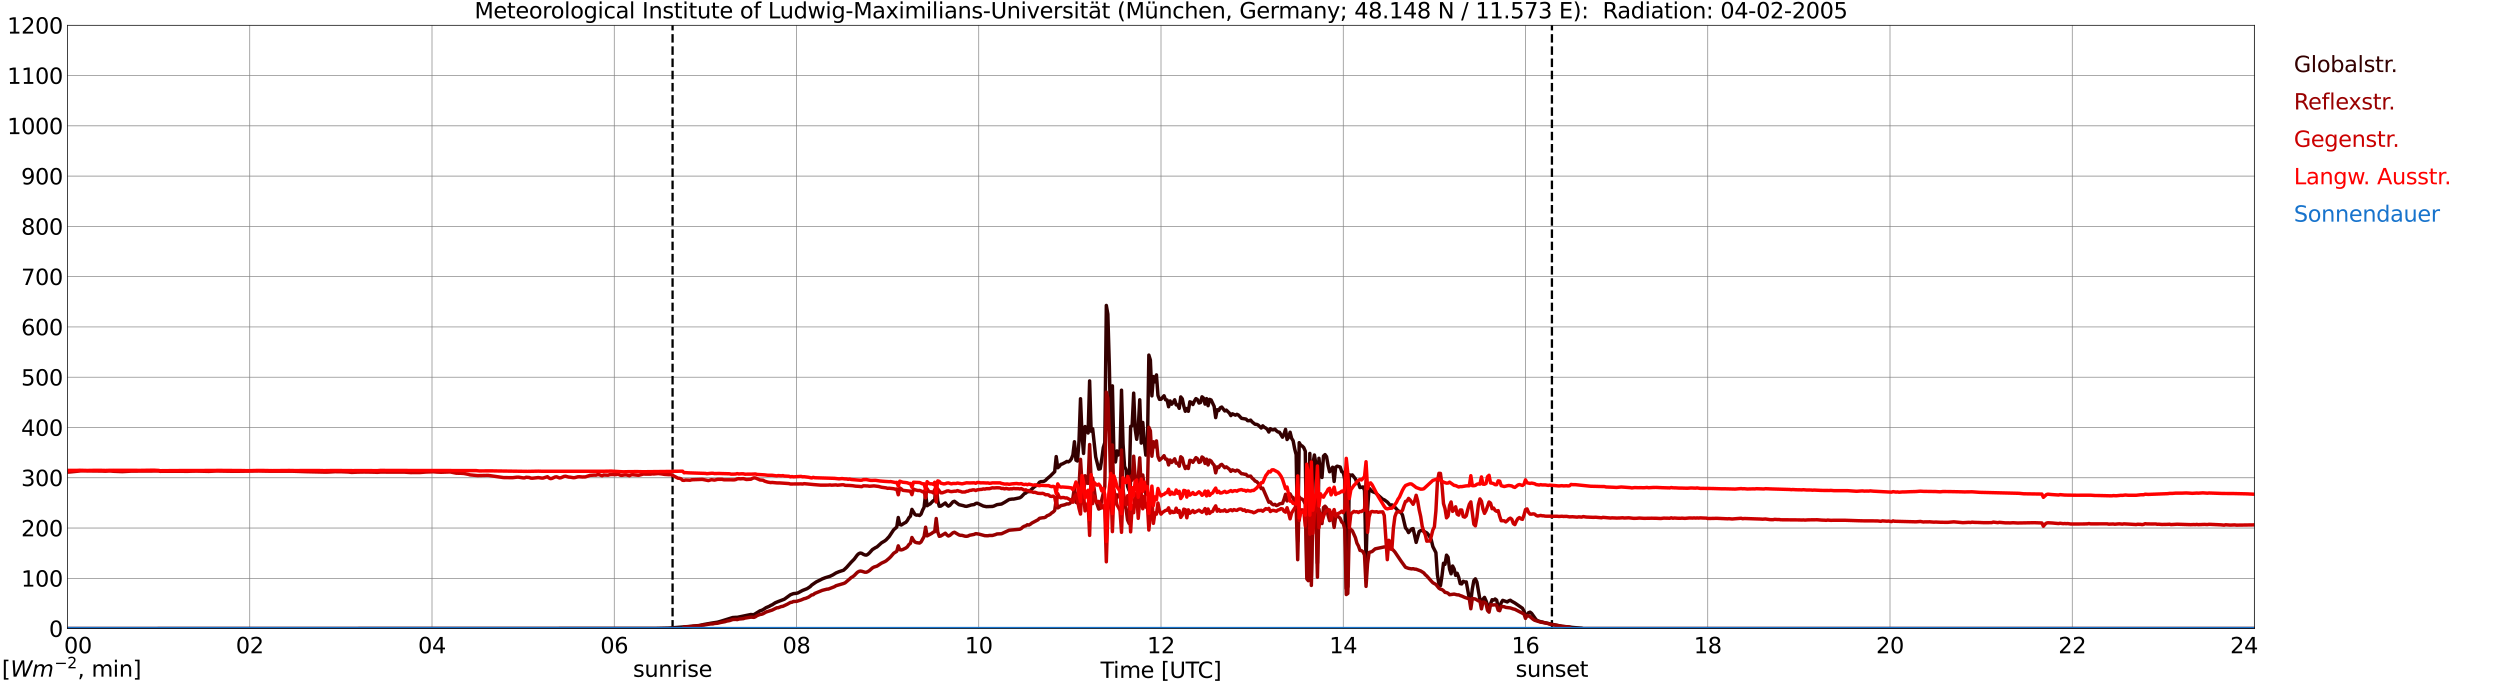 <?xml version="1.0" encoding="utf-8" standalone="no"?>
<!DOCTYPE svg PUBLIC "-//W3C//DTD SVG 1.1//EN"
  "http://www.w3.org/Graphics/SVG/1.1/DTD/svg11.dtd">
<svg xmlns:xlink="http://www.w3.org/1999/xlink" width="1085.4pt" height="296.64pt" viewBox="0 0 1085.4 296.64" xmlns="http://www.w3.org/2000/svg" version="1.1">
 <defs>
  <style type="text/css">*{stroke-linejoin: round; stroke-linecap: butt}</style>
 </defs>
 <g id="figure_1">
  <g id="patch_1">
   <path d="M 0 296.64 
L 1085.4 296.64 
L 1085.4 0 
L 0 0 
z
" style="fill: #ffffff"/>
  </g>
  <g id="axes_1">
   <g id="patch_2">
    <path d="M 29.306 272.909 
L 978.814 272.909 
L 978.814 10.976 
L 29.306 10.976 
z
" style="fill: #ffffff"/>
   </g>
   <g id="patch_3">
    <path d="M 978.814 272.909 
L 978.814 272.909 
L 978.814 10.976 
L 978.814 10.976 
z
" clip-path="url(#p9ef2515a81)" style="fill: #d3d3d3; opacity: 0.25; stroke: #d3d3d3; stroke-linejoin: miter"/>
   </g>
   <g id="matplotlib.axis_1">
    <g id="xtick_1">
     <g id="line2d_1">
      <path d="M 29.306 272.909 
L 29.306 10.976 
" clip-path="url(#p9ef2515a81)" style="fill: none; stroke: #808080; stroke-width: 0.3; stroke-linecap: square"/>
     </g>
     <g id="line2d_2"/>
     <g id="text_1">
      <!--    00 -->
      <g transform="translate(18.733 283.627) scale(0.095 -0.095)">
       <defs>
        <path id="DejaVuSans-20" transform="scale(0.016)"/>
        <path id="DejaVuSans-30" d="M 2034 4250 
Q 1547 4250 1301 3770 
Q 1056 3291 1056 2328 
Q 1056 1369 1301 889 
Q 1547 409 2034 409 
Q 2525 409 2770 889 
Q 3016 1369 3016 2328 
Q 3016 3291 2770 3770 
Q 2525 4250 2034 4250 
z
M 2034 4750 
Q 2819 4750 3233 4129 
Q 3647 3509 3647 2328 
Q 3647 1150 3233 529 
Q 2819 -91 2034 -91 
Q 1250 -91 836 529 
Q 422 1150 422 2328 
Q 422 3509 836 4129 
Q 1250 4750 2034 4750 
z
" transform="scale(0.016)"/>
       </defs>
       <use xlink:href="#DejaVuSans-20"/>
       <use xlink:href="#DejaVuSans-20" transform="translate(31.787 0)"/>
       <use xlink:href="#DejaVuSans-20" transform="translate(63.574 0)"/>
       <use xlink:href="#DejaVuSans-30" transform="translate(95.361 0)"/>
       <use xlink:href="#DejaVuSans-30" transform="translate(158.984 0)"/>
      </g>
     </g>
    </g>
    <g id="xtick_2">
     <g id="line2d_3">
      <path d="M 108.431 272.909 
L 108.431 10.976 
" clip-path="url(#p9ef2515a81)" style="fill: none; stroke: #808080; stroke-width: 0.3; stroke-linecap: square"/>
     </g>
     <g id="line2d_4"/>
     <g id="text_2">
      <!-- 02 -->
      <g transform="translate(102.387 283.627) scale(0.095 -0.095)">
       <defs>
        <path id="DejaVuSans-32" d="M 1228 531 
L 3431 531 
L 3431 0 
L 469 0 
L 469 531 
Q 828 903 1448 1529 
Q 2069 2156 2228 2338 
Q 2531 2678 2651 2914 
Q 2772 3150 2772 3378 
Q 2772 3750 2511 3984 
Q 2250 4219 1831 4219 
Q 1534 4219 1204 4116 
Q 875 4013 500 3803 
L 500 4441 
Q 881 4594 1212 4672 
Q 1544 4750 1819 4750 
Q 2544 4750 2975 4387 
Q 3406 4025 3406 3419 
Q 3406 3131 3298 2873 
Q 3191 2616 2906 2266 
Q 2828 2175 2409 1742 
Q 1991 1309 1228 531 
z
" transform="scale(0.016)"/>
       </defs>
       <use xlink:href="#DejaVuSans-30"/>
       <use xlink:href="#DejaVuSans-32" transform="translate(63.623 0)"/>
      </g>
     </g>
    </g>
    <g id="xtick_3">
     <g id="line2d_5">
      <path d="M 187.557 272.909 
L 187.557 10.976 
" clip-path="url(#p9ef2515a81)" style="fill: none; stroke: #808080; stroke-width: 0.3; stroke-linecap: square"/>
     </g>
     <g id="line2d_6"/>
     <g id="text_3">
      <!-- 04 -->
      <g transform="translate(181.513 283.627) scale(0.095 -0.095)">
       <defs>
        <path id="DejaVuSans-34" d="M 2419 4116 
L 825 1625 
L 2419 1625 
L 2419 4116 
z
M 2253 4666 
L 3047 4666 
L 3047 1625 
L 3713 1625 
L 3713 1100 
L 3047 1100 
L 3047 0 
L 2419 0 
L 2419 1100 
L 313 1100 
L 313 1709 
L 2253 4666 
z
" transform="scale(0.016)"/>
       </defs>
       <use xlink:href="#DejaVuSans-30"/>
       <use xlink:href="#DejaVuSans-34" transform="translate(63.623 0)"/>
      </g>
     </g>
    </g>
    <g id="xtick_4">
     <g id="line2d_7">
      <path d="M 266.683 272.909 
L 266.683 10.976 
" clip-path="url(#p9ef2515a81)" style="fill: none; stroke: #808080; stroke-width: 0.3; stroke-linecap: square"/>
     </g>
     <g id="line2d_8"/>
     <g id="text_4">
      <!-- 06 -->
      <g transform="translate(260.638 283.627) scale(0.095 -0.095)">
       <defs>
        <path id="DejaVuSans-36" d="M 2113 2584 
Q 1688 2584 1439 2293 
Q 1191 2003 1191 1497 
Q 1191 994 1439 701 
Q 1688 409 2113 409 
Q 2538 409 2786 701 
Q 3034 994 3034 1497 
Q 3034 2003 2786 2293 
Q 2538 2584 2113 2584 
z
M 3366 4563 
L 3366 3988 
Q 3128 4100 2886 4159 
Q 2644 4219 2406 4219 
Q 1781 4219 1451 3797 
Q 1122 3375 1075 2522 
Q 1259 2794 1537 2939 
Q 1816 3084 2150 3084 
Q 2853 3084 3261 2657 
Q 3669 2231 3669 1497 
Q 3669 778 3244 343 
Q 2819 -91 2113 -91 
Q 1303 -91 875 529 
Q 447 1150 447 2328 
Q 447 3434 972 4092 
Q 1497 4750 2381 4750 
Q 2619 4750 2861 4703 
Q 3103 4656 3366 4563 
z
" transform="scale(0.016)"/>
       </defs>
       <use xlink:href="#DejaVuSans-30"/>
       <use xlink:href="#DejaVuSans-36" transform="translate(63.623 0)"/>
      </g>
     </g>
    </g>
    <g id="xtick_5">
     <g id="line2d_9">
      <path d="M 345.808 272.909 
L 345.808 10.976 
" clip-path="url(#p9ef2515a81)" style="fill: none; stroke: #808080; stroke-width: 0.3; stroke-linecap: square"/>
     </g>
     <g id="line2d_10"/>
     <g id="text_5">
      <!-- 08 -->
      <g transform="translate(339.764 283.627) scale(0.095 -0.095)">
       <defs>
        <path id="DejaVuSans-38" d="M 2034 2216 
Q 1584 2216 1326 1975 
Q 1069 1734 1069 1313 
Q 1069 891 1326 650 
Q 1584 409 2034 409 
Q 2484 409 2743 651 
Q 3003 894 3003 1313 
Q 3003 1734 2745 1975 
Q 2488 2216 2034 2216 
z
M 1403 2484 
Q 997 2584 770 2862 
Q 544 3141 544 3541 
Q 544 4100 942 4425 
Q 1341 4750 2034 4750 
Q 2731 4750 3128 4425 
Q 3525 4100 3525 3541 
Q 3525 3141 3298 2862 
Q 3072 2584 2669 2484 
Q 3125 2378 3379 2068 
Q 3634 1759 3634 1313 
Q 3634 634 3220 271 
Q 2806 -91 2034 -91 
Q 1263 -91 848 271 
Q 434 634 434 1313 
Q 434 1759 690 2068 
Q 947 2378 1403 2484 
z
M 1172 3481 
Q 1172 3119 1398 2916 
Q 1625 2713 2034 2713 
Q 2441 2713 2670 2916 
Q 2900 3119 2900 3481 
Q 2900 3844 2670 4047 
Q 2441 4250 2034 4250 
Q 1625 4250 1398 4047 
Q 1172 3844 1172 3481 
z
" transform="scale(0.016)"/>
       </defs>
       <use xlink:href="#DejaVuSans-30"/>
       <use xlink:href="#DejaVuSans-38" transform="translate(63.623 0)"/>
      </g>
     </g>
    </g>
    <g id="xtick_6">
     <g id="line2d_11">
      <path d="M 424.934 272.909 
L 424.934 10.976 
" clip-path="url(#p9ef2515a81)" style="fill: none; stroke: #808080; stroke-width: 0.3; stroke-linecap: square"/>
     </g>
     <g id="line2d_12"/>
     <g id="text_6">
      <!-- 10 -->
      <g transform="translate(418.89 283.627) scale(0.095 -0.095)">
       <defs>
        <path id="DejaVuSans-31" d="M 794 531 
L 1825 531 
L 1825 4091 
L 703 3866 
L 703 4441 
L 1819 4666 
L 2450 4666 
L 2450 531 
L 3481 531 
L 3481 0 
L 794 0 
L 794 531 
z
" transform="scale(0.016)"/>
       </defs>
       <use xlink:href="#DejaVuSans-31"/>
       <use xlink:href="#DejaVuSans-30" transform="translate(63.623 0)"/>
      </g>
     </g>
    </g>
    <g id="xtick_7">
     <g id="line2d_13">
      <path d="M 504.06 272.909 
L 504.06 10.976 
" clip-path="url(#p9ef2515a81)" style="fill: none; stroke: #808080; stroke-width: 0.3; stroke-linecap: square"/>
     </g>
     <g id="line2d_14"/>
     <g id="text_7">
      <!-- 12 -->
      <g transform="translate(498.015 283.627) scale(0.095 -0.095)">
       <use xlink:href="#DejaVuSans-31"/>
       <use xlink:href="#DejaVuSans-32" transform="translate(63.623 0)"/>
      </g>
     </g>
    </g>
    <g id="xtick_8">
     <g id="line2d_15">
      <path d="M 583.185 272.909 
L 583.185 10.976 
" clip-path="url(#p9ef2515a81)" style="fill: none; stroke: #808080; stroke-width: 0.3; stroke-linecap: square"/>
     </g>
     <g id="line2d_16"/>
     <g id="text_8">
      <!-- 14 -->
      <g transform="translate(577.141 283.627) scale(0.095 -0.095)">
       <use xlink:href="#DejaVuSans-31"/>
       <use xlink:href="#DejaVuSans-34" transform="translate(63.623 0)"/>
      </g>
     </g>
    </g>
    <g id="xtick_9">
     <g id="line2d_17">
      <path d="M 662.311 272.909 
L 662.311 10.976 
" clip-path="url(#p9ef2515a81)" style="fill: none; stroke: #808080; stroke-width: 0.3; stroke-linecap: square"/>
     </g>
     <g id="line2d_18"/>
     <g id="text_9">
      <!-- 16 -->
      <g transform="translate(656.267 283.627) scale(0.095 -0.095)">
       <use xlink:href="#DejaVuSans-31"/>
       <use xlink:href="#DejaVuSans-36" transform="translate(63.623 0)"/>
      </g>
     </g>
    </g>
    <g id="xtick_10">
     <g id="line2d_19">
      <path d="M 741.437 272.909 
L 741.437 10.976 
" clip-path="url(#p9ef2515a81)" style="fill: none; stroke: #808080; stroke-width: 0.3; stroke-linecap: square"/>
     </g>
     <g id="line2d_20"/>
     <g id="text_10">
      <!-- 18 -->
      <g transform="translate(735.392 283.627) scale(0.095 -0.095)">
       <use xlink:href="#DejaVuSans-31"/>
       <use xlink:href="#DejaVuSans-38" transform="translate(63.623 0)"/>
      </g>
     </g>
    </g>
    <g id="xtick_11">
     <g id="line2d_21">
      <path d="M 820.562 272.909 
L 820.562 10.976 
" clip-path="url(#p9ef2515a81)" style="fill: none; stroke: #808080; stroke-width: 0.3; stroke-linecap: square"/>
     </g>
     <g id="line2d_22"/>
     <g id="text_11">
      <!-- 20 -->
      <g transform="translate(814.518 283.627) scale(0.095 -0.095)">
       <use xlink:href="#DejaVuSans-32"/>
       <use xlink:href="#DejaVuSans-30" transform="translate(63.623 0)"/>
      </g>
     </g>
    </g>
    <g id="xtick_12">
     <g id="line2d_23">
      <path d="M 899.688 272.909 
L 899.688 10.976 
" clip-path="url(#p9ef2515a81)" style="fill: none; stroke: #808080; stroke-width: 0.3; stroke-linecap: square"/>
     </g>
     <g id="line2d_24"/>
     <g id="text_12">
      <!-- 22 -->
      <g transform="translate(893.644 283.627) scale(0.095 -0.095)">
       <use xlink:href="#DejaVuSans-32"/>
       <use xlink:href="#DejaVuSans-32" transform="translate(63.623 0)"/>
      </g>
     </g>
    </g>
    <g id="xtick_13">
     <g id="line2d_25">
      <path d="M 978.814 272.909 
L 978.814 10.976 
" clip-path="url(#p9ef2515a81)" style="fill: none; stroke: #808080; stroke-width: 0.3; stroke-linecap: square"/>
     </g>
     <g id="line2d_26"/>
     <g id="text_13">
      <!-- 24    -->
      <g transform="translate(968.241 283.627) scale(0.095 -0.095)">
       <use xlink:href="#DejaVuSans-32"/>
       <use xlink:href="#DejaVuSans-34" transform="translate(63.623 0)"/>
       <use xlink:href="#DejaVuSans-20" transform="translate(127.246 0)"/>
       <use xlink:href="#DejaVuSans-20" transform="translate(159.033 0)"/>
       <use xlink:href="#DejaVuSans-20" transform="translate(190.82 0)"/>
      </g>
     </g>
    </g>
    <g id="text_14">
     <!-- Time [UTC] -->
     <g transform="translate(477.806 294.322) scale(0.095 -0.095)">
      <defs>
       <path id="DejaVuSans-54" d="M -19 4666 
L 3928 4666 
L 3928 4134 
L 2272 4134 
L 2272 0 
L 1638 0 
L 1638 4134 
L -19 4134 
L -19 4666 
z
" transform="scale(0.016)"/>
       <path id="DejaVuSans-69" d="M 603 3500 
L 1178 3500 
L 1178 0 
L 603 0 
L 603 3500 
z
M 603 4863 
L 1178 4863 
L 1178 4134 
L 603 4134 
L 603 4863 
z
" transform="scale(0.016)"/>
       <path id="DejaVuSans-6d" d="M 3328 2828 
Q 3544 3216 3844 3400 
Q 4144 3584 4550 3584 
Q 5097 3584 5394 3201 
Q 5691 2819 5691 2113 
L 5691 0 
L 5113 0 
L 5113 2094 
Q 5113 2597 4934 2840 
Q 4756 3084 4391 3084 
Q 3944 3084 3684 2787 
Q 3425 2491 3425 1978 
L 3425 0 
L 2847 0 
L 2847 2094 
Q 2847 2600 2669 2842 
Q 2491 3084 2119 3084 
Q 1678 3084 1418 2786 
Q 1159 2488 1159 1978 
L 1159 0 
L 581 0 
L 581 3500 
L 1159 3500 
L 1159 2956 
Q 1356 3278 1631 3431 
Q 1906 3584 2284 3584 
Q 2666 3584 2933 3390 
Q 3200 3197 3328 2828 
z
" transform="scale(0.016)"/>
       <path id="DejaVuSans-65" d="M 3597 1894 
L 3597 1613 
L 953 1613 
Q 991 1019 1311 708 
Q 1631 397 2203 397 
Q 2534 397 2845 478 
Q 3156 559 3463 722 
L 3463 178 
Q 3153 47 2828 -22 
Q 2503 -91 2169 -91 
Q 1331 -91 842 396 
Q 353 884 353 1716 
Q 353 2575 817 3079 
Q 1281 3584 2069 3584 
Q 2775 3584 3186 3129 
Q 3597 2675 3597 1894 
z
M 3022 2063 
Q 3016 2534 2758 2815 
Q 2500 3097 2075 3097 
Q 1594 3097 1305 2825 
Q 1016 2553 972 2059 
L 3022 2063 
z
" transform="scale(0.016)"/>
       <path id="DejaVuSans-5b" d="M 550 4863 
L 1875 4863 
L 1875 4416 
L 1125 4416 
L 1125 -397 
L 1875 -397 
L 1875 -844 
L 550 -844 
L 550 4863 
z
" transform="scale(0.016)"/>
       <path id="DejaVuSans-55" d="M 556 4666 
L 1191 4666 
L 1191 1831 
Q 1191 1081 1462 751 
Q 1734 422 2344 422 
Q 2950 422 3222 751 
Q 3494 1081 3494 1831 
L 3494 4666 
L 4128 4666 
L 4128 1753 
Q 4128 841 3676 375 
Q 3225 -91 2344 -91 
Q 1459 -91 1007 375 
Q 556 841 556 1753 
L 556 4666 
z
" transform="scale(0.016)"/>
       <path id="DejaVuSans-43" d="M 4122 4306 
L 4122 3641 
Q 3803 3938 3442 4084 
Q 3081 4231 2675 4231 
Q 1875 4231 1450 3742 
Q 1025 3253 1025 2328 
Q 1025 1406 1450 917 
Q 1875 428 2675 428 
Q 3081 428 3442 575 
Q 3803 722 4122 1019 
L 4122 359 
Q 3791 134 3420 21 
Q 3050 -91 2638 -91 
Q 1578 -91 968 557 
Q 359 1206 359 2328 
Q 359 3453 968 4101 
Q 1578 4750 2638 4750 
Q 3056 4750 3426 4639 
Q 3797 4528 4122 4306 
z
" transform="scale(0.016)"/>
       <path id="DejaVuSans-5d" d="M 1947 4863 
L 1947 -844 
L 622 -844 
L 622 -397 
L 1369 -397 
L 1369 4416 
L 622 4416 
L 622 4863 
L 1947 4863 
z
" transform="scale(0.016)"/>
      </defs>
      <use xlink:href="#DejaVuSans-54"/>
      <use xlink:href="#DejaVuSans-69" transform="translate(57.959 0)"/>
      <use xlink:href="#DejaVuSans-6d" transform="translate(85.742 0)"/>
      <use xlink:href="#DejaVuSans-65" transform="translate(183.154 0)"/>
      <use xlink:href="#DejaVuSans-20" transform="translate(244.678 0)"/>
      <use xlink:href="#DejaVuSans-5b" transform="translate(276.465 0)"/>
      <use xlink:href="#DejaVuSans-55" transform="translate(315.479 0)"/>
      <use xlink:href="#DejaVuSans-54" transform="translate(388.672 0)"/>
      <use xlink:href="#DejaVuSans-43" transform="translate(443.881 0)"/>
      <use xlink:href="#DejaVuSans-5d" transform="translate(513.705 0)"/>
     </g>
    </g>
   </g>
   <g id="matplotlib.axis_2">
    <g id="ytick_1">
     <g id="line2d_27">
      <path d="M 29.306 272.909 
L 978.814 272.909 
" clip-path="url(#p9ef2515a81)" style="fill: none; stroke: #808080; stroke-width: 0.3; stroke-linecap: square"/>
     </g>
     <g id="line2d_28"/>
     <g id="text_15">
      <!-- 0 -->
      <g transform="translate(21.261 276.518) scale(0.095 -0.095)">
       <use xlink:href="#DejaVuSans-30"/>
      </g>
     </g>
    </g>
    <g id="ytick_2">
     <g id="line2d_29">
      <path d="M 29.306 251.081 
L 978.814 251.081 
" clip-path="url(#p9ef2515a81)" style="fill: none; stroke: #808080; stroke-width: 0.3; stroke-linecap: square"/>
     </g>
     <g id="line2d_30"/>
     <g id="text_16">
      <!-- 100 -->
      <g transform="translate(9.173 254.69) scale(0.095 -0.095)">
       <use xlink:href="#DejaVuSans-31"/>
       <use xlink:href="#DejaVuSans-30" transform="translate(63.623 0)"/>
       <use xlink:href="#DejaVuSans-30" transform="translate(127.246 0)"/>
      </g>
     </g>
    </g>
    <g id="ytick_3">
     <g id="line2d_31">
      <path d="M 29.306 229.253 
L 978.814 229.253 
" clip-path="url(#p9ef2515a81)" style="fill: none; stroke: #808080; stroke-width: 0.3; stroke-linecap: square"/>
     </g>
     <g id="line2d_32"/>
     <g id="text_17">
      <!-- 200 -->
      <g transform="translate(9.173 232.863) scale(0.095 -0.095)">
       <use xlink:href="#DejaVuSans-32"/>
       <use xlink:href="#DejaVuSans-30" transform="translate(63.623 0)"/>
       <use xlink:href="#DejaVuSans-30" transform="translate(127.246 0)"/>
      </g>
     </g>
    </g>
    <g id="ytick_4">
     <g id="line2d_33">
      <path d="M 29.306 207.426 
L 978.814 207.426 
" clip-path="url(#p9ef2515a81)" style="fill: none; stroke: #808080; stroke-width: 0.3; stroke-linecap: square"/>
     </g>
     <g id="line2d_34"/>
     <g id="text_18">
      <!-- 300 -->
      <g transform="translate(9.173 211.035) scale(0.095 -0.095)">
       <defs>
        <path id="DejaVuSans-33" d="M 2597 2516 
Q 3050 2419 3304 2112 
Q 3559 1806 3559 1356 
Q 3559 666 3084 287 
Q 2609 -91 1734 -91 
Q 1441 -91 1130 -33 
Q 819 25 488 141 
L 488 750 
Q 750 597 1062 519 
Q 1375 441 1716 441 
Q 2309 441 2620 675 
Q 2931 909 2931 1356 
Q 2931 1769 2642 2001 
Q 2353 2234 1838 2234 
L 1294 2234 
L 1294 2753 
L 1863 2753 
Q 2328 2753 2575 2939 
Q 2822 3125 2822 3475 
Q 2822 3834 2567 4026 
Q 2313 4219 1838 4219 
Q 1578 4219 1281 4162 
Q 984 4106 628 3988 
L 628 4550 
Q 988 4650 1302 4700 
Q 1616 4750 1894 4750 
Q 2613 4750 3031 4423 
Q 3450 4097 3450 3541 
Q 3450 3153 3228 2886 
Q 3006 2619 2597 2516 
z
" transform="scale(0.016)"/>
       </defs>
       <use xlink:href="#DejaVuSans-33"/>
       <use xlink:href="#DejaVuSans-30" transform="translate(63.623 0)"/>
       <use xlink:href="#DejaVuSans-30" transform="translate(127.246 0)"/>
      </g>
     </g>
    </g>
    <g id="ytick_5">
     <g id="line2d_35">
      <path d="M 29.306 185.598 
L 978.814 185.598 
" clip-path="url(#p9ef2515a81)" style="fill: none; stroke: #808080; stroke-width: 0.3; stroke-linecap: square"/>
     </g>
     <g id="line2d_36"/>
     <g id="text_19">
      <!-- 400 -->
      <g transform="translate(9.173 189.207) scale(0.095 -0.095)">
       <use xlink:href="#DejaVuSans-34"/>
       <use xlink:href="#DejaVuSans-30" transform="translate(63.623 0)"/>
       <use xlink:href="#DejaVuSans-30" transform="translate(127.246 0)"/>
      </g>
     </g>
    </g>
    <g id="ytick_6">
     <g id="line2d_37">
      <path d="M 29.306 163.77 
L 978.814 163.77 
" clip-path="url(#p9ef2515a81)" style="fill: none; stroke: #808080; stroke-width: 0.3; stroke-linecap: square"/>
     </g>
     <g id="line2d_38"/>
     <g id="text_20">
      <!-- 500 -->
      <g transform="translate(9.173 167.379) scale(0.095 -0.095)">
       <defs>
        <path id="DejaVuSans-35" d="M 691 4666 
L 3169 4666 
L 3169 4134 
L 1269 4134 
L 1269 2991 
Q 1406 3038 1543 3061 
Q 1681 3084 1819 3084 
Q 2600 3084 3056 2656 
Q 3513 2228 3513 1497 
Q 3513 744 3044 326 
Q 2575 -91 1722 -91 
Q 1428 -91 1123 -41 
Q 819 9 494 109 
L 494 744 
Q 775 591 1075 516 
Q 1375 441 1709 441 
Q 2250 441 2565 725 
Q 2881 1009 2881 1497 
Q 2881 1984 2565 2268 
Q 2250 2553 1709 2553 
Q 1456 2553 1204 2497 
Q 953 2441 691 2322 
L 691 4666 
z
" transform="scale(0.016)"/>
       </defs>
       <use xlink:href="#DejaVuSans-35"/>
       <use xlink:href="#DejaVuSans-30" transform="translate(63.623 0)"/>
       <use xlink:href="#DejaVuSans-30" transform="translate(127.246 0)"/>
      </g>
     </g>
    </g>
    <g id="ytick_7">
     <g id="line2d_39">
      <path d="M 29.306 141.942 
L 978.814 141.942 
" clip-path="url(#p9ef2515a81)" style="fill: none; stroke: #808080; stroke-width: 0.3; stroke-linecap: square"/>
     </g>
     <g id="line2d_40"/>
     <g id="text_21">
      <!-- 600 -->
      <g transform="translate(9.173 145.551) scale(0.095 -0.095)">
       <use xlink:href="#DejaVuSans-36"/>
       <use xlink:href="#DejaVuSans-30" transform="translate(63.623 0)"/>
       <use xlink:href="#DejaVuSans-30" transform="translate(127.246 0)"/>
      </g>
     </g>
    </g>
    <g id="ytick_8">
     <g id="line2d_41">
      <path d="M 29.306 120.114 
L 978.814 120.114 
" clip-path="url(#p9ef2515a81)" style="fill: none; stroke: #808080; stroke-width: 0.3; stroke-linecap: square"/>
     </g>
     <g id="line2d_42"/>
     <g id="text_22">
      <!-- 700 -->
      <g transform="translate(9.173 123.724) scale(0.095 -0.095)">
       <defs>
        <path id="DejaVuSans-37" d="M 525 4666 
L 3525 4666 
L 3525 4397 
L 1831 0 
L 1172 0 
L 2766 4134 
L 525 4134 
L 525 4666 
z
" transform="scale(0.016)"/>
       </defs>
       <use xlink:href="#DejaVuSans-37"/>
       <use xlink:href="#DejaVuSans-30" transform="translate(63.623 0)"/>
       <use xlink:href="#DejaVuSans-30" transform="translate(127.246 0)"/>
      </g>
     </g>
    </g>
    <g id="ytick_9">
     <g id="line2d_43">
      <path d="M 29.306 98.287 
L 978.814 98.287 
" clip-path="url(#p9ef2515a81)" style="fill: none; stroke: #808080; stroke-width: 0.3; stroke-linecap: square"/>
     </g>
     <g id="line2d_44"/>
     <g id="text_23">
      <!-- 800 -->
      <g transform="translate(9.173 101.896) scale(0.095 -0.095)">
       <use xlink:href="#DejaVuSans-38"/>
       <use xlink:href="#DejaVuSans-30" transform="translate(63.623 0)"/>
       <use xlink:href="#DejaVuSans-30" transform="translate(127.246 0)"/>
      </g>
     </g>
    </g>
    <g id="ytick_10">
     <g id="line2d_45">
      <path d="M 29.306 76.459 
L 978.814 76.459 
" clip-path="url(#p9ef2515a81)" style="fill: none; stroke: #808080; stroke-width: 0.3; stroke-linecap: square"/>
     </g>
     <g id="line2d_46"/>
     <g id="text_24">
      <!-- 900 -->
      <g transform="translate(9.173 80.068) scale(0.095 -0.095)">
       <defs>
        <path id="DejaVuSans-39" d="M 703 97 
L 703 672 
Q 941 559 1184 500 
Q 1428 441 1663 441 
Q 2288 441 2617 861 
Q 2947 1281 2994 2138 
Q 2813 1869 2534 1725 
Q 2256 1581 1919 1581 
Q 1219 1581 811 2004 
Q 403 2428 403 3163 
Q 403 3881 828 4315 
Q 1253 4750 1959 4750 
Q 2769 4750 3195 4129 
Q 3622 3509 3622 2328 
Q 3622 1225 3098 567 
Q 2575 -91 1691 -91 
Q 1453 -91 1209 -44 
Q 966 3 703 97 
z
M 1959 2075 
Q 2384 2075 2632 2365 
Q 2881 2656 2881 3163 
Q 2881 3666 2632 3958 
Q 2384 4250 1959 4250 
Q 1534 4250 1286 3958 
Q 1038 3666 1038 3163 
Q 1038 2656 1286 2365 
Q 1534 2075 1959 2075 
z
" transform="scale(0.016)"/>
       </defs>
       <use xlink:href="#DejaVuSans-39"/>
       <use xlink:href="#DejaVuSans-30" transform="translate(63.623 0)"/>
       <use xlink:href="#DejaVuSans-30" transform="translate(127.246 0)"/>
      </g>
     </g>
    </g>
    <g id="ytick_11">
     <g id="line2d_47">
      <path d="M 29.306 54.631 
L 978.814 54.631 
" clip-path="url(#p9ef2515a81)" style="fill: none; stroke: #808080; stroke-width: 0.3; stroke-linecap: square"/>
     </g>
     <g id="line2d_48"/>
     <g id="text_25">
      <!-- 1000 -->
      <g transform="translate(3.128 58.24) scale(0.095 -0.095)">
       <use xlink:href="#DejaVuSans-31"/>
       <use xlink:href="#DejaVuSans-30" transform="translate(63.623 0)"/>
       <use xlink:href="#DejaVuSans-30" transform="translate(127.246 0)"/>
       <use xlink:href="#DejaVuSans-30" transform="translate(190.869 0)"/>
      </g>
     </g>
    </g>
    <g id="ytick_12">
     <g id="line2d_49">
      <path d="M 29.306 32.803 
L 978.814 32.803 
" clip-path="url(#p9ef2515a81)" style="fill: none; stroke: #808080; stroke-width: 0.3; stroke-linecap: square"/>
     </g>
     <g id="line2d_50"/>
     <g id="text_26">
      <!-- 1100 -->
      <g transform="translate(3.128 36.413) scale(0.095 -0.095)">
       <use xlink:href="#DejaVuSans-31"/>
       <use xlink:href="#DejaVuSans-31" transform="translate(63.623 0)"/>
       <use xlink:href="#DejaVuSans-30" transform="translate(127.246 0)"/>
       <use xlink:href="#DejaVuSans-30" transform="translate(190.869 0)"/>
      </g>
     </g>
    </g>
    <g id="ytick_13">
     <g id="line2d_51">
      <path d="M 29.306 10.976 
L 978.814 10.976 
" clip-path="url(#p9ef2515a81)" style="fill: none; stroke: #808080; stroke-width: 0.3; stroke-linecap: square"/>
     </g>
     <g id="line2d_52"/>
     <g id="text_27">
      <!-- 1200 -->
      <g transform="translate(3.128 14.585) scale(0.095 -0.095)">
       <use xlink:href="#DejaVuSans-31"/>
       <use xlink:href="#DejaVuSans-32" transform="translate(63.623 0)"/>
       <use xlink:href="#DejaVuSans-30" transform="translate(127.246 0)"/>
       <use xlink:href="#DejaVuSans-30" transform="translate(190.869 0)"/>
      </g>
     </g>
    </g>
   </g>
   <g id="line2d_53">
    <path d="M 292.003 272.909 
L 292.003 10.976 
" clip-path="url(#p9ef2515a81)" style="fill: none; stroke-dasharray: 3.7,1.6; stroke-dashoffset: 0; stroke: #000000"/>
   </g>
   <g id="line2d_54">
    <path d="M 673.784 272.909 
L 673.784 10.976 
" clip-path="url(#p9ef2515a81)" style="fill: none; stroke-dasharray: 3.7,1.6; stroke-dashoffset: 0; stroke: #000000"/>
   </g>
   <g id="line2d_55">
    <path d="M 29.306 272.909 
L 284.486 272.824 
L 286.464 272.778 
L 290.42 272.686 
L 300.311 271.909 
L 302.949 271.634 
L 303.608 271.588 
L 305.586 271.13 
L 308.883 270.536 
L 311.521 270.124 
L 312.839 269.757 
L 315.477 268.934 
L 318.114 268.111 
L 319.433 268.019 
L 320.093 268.019 
L 326.027 266.784 
L 326.686 266.873 
L 327.346 266.83 
L 329.983 265.182 
L 330.643 264.998 
L 331.302 264.678 
L 332.621 263.809 
L 333.94 263.259 
L 334.599 262.848 
L 335.258 262.573 
L 336.577 261.702 
L 337.896 261.155 
L 340.533 260.148 
L 343.171 258.225 
L 344.49 257.723 
L 345.808 257.586 
L 346.468 257.402 
L 348.446 256.35 
L 350.424 255.571 
L 351.743 254.702 
L 352.402 254.015 
L 354.38 252.644 
L 355.699 252.002 
L 357.018 251.317 
L 358.337 250.813 
L 360.315 250.217 
L 361.634 249.577 
L 362.952 248.754 
L 364.271 248.204 
L 366.249 247.565 
L 367.568 246.327 
L 369.546 244.085 
L 370.865 242.758 
L 372.184 240.975 
L 372.843 240.379 
L 373.502 240.104 
L 374.162 240.241 
L 374.821 240.654 
L 375.481 240.929 
L 376.14 241.021 
L 376.799 240.654 
L 377.459 240.058 
L 378.777 238.593 
L 380.096 237.77 
L 380.756 237.45 
L 382.734 235.666 
L 384.053 234.887 
L 384.712 234.385 
L 386.031 232.966 
L 388.009 229.991 
L 389.328 228.847 
L 389.987 224.683 
L 390.646 227.704 
L 391.306 227.933 
L 392.624 227.108 
L 393.284 226.789 
L 393.943 225.964 
L 394.603 224.774 
L 395.262 224.135 
L 395.921 221.16 
L 397.24 223.355 
L 397.899 223.676 
L 398.559 223.585 
L 399.218 223.814 
L 399.878 223.218 
L 400.537 221.526 
L 401.196 220.245 
L 401.856 214.386 
L 402.515 219.557 
L 403.175 219.101 
L 403.834 218.78 
L 405.153 217.407 
L 405.812 217.27 
L 406.471 209.857 
L 407.131 217.453 
L 407.79 219.787 
L 408.45 219.741 
L 410.428 218.368 
L 411.087 219.239 
L 411.746 219.741 
L 412.406 219.374 
L 413.725 217.866 
L 414.384 217.637 
L 416.362 219.101 
L 418.34 219.557 
L 419 219.787 
L 419.659 219.832 
L 420.978 219.466 
L 421.637 219.239 
L 422.956 219.055 
L 423.615 218.597 
L 424.275 218.459 
L 426.912 219.695 
L 428.231 219.97 
L 430.869 219.878 
L 431.528 219.695 
L 432.847 219.101 
L 434.165 218.918 
L 434.825 218.826 
L 436.144 218.093 
L 438.122 216.857 
L 439.44 216.676 
L 440.1 216.676 
L 442.737 216.126 
L 443.397 215.714 
L 444.716 214.341 
L 445.375 214.068 
L 446.034 213.426 
L 446.694 213.472 
L 449.331 211.138 
L 449.991 210.772 
L 450.65 210.27 
L 451.309 209.353 
L 451.969 209.078 
L 452.628 209.078 
L 453.287 208.943 
L 453.947 208.53 
L 454.606 207.842 
L 455.925 206.744 
L 457.903 204.778 
L 458.563 198.234 
L 459.222 203.084 
L 459.881 202.536 
L 460.541 201.619 
L 461.2 201.436 
L 462.519 200.751 
L 463.178 200.338 
L 463.838 200.521 
L 464.497 200.109 
L 465.156 199.194 
L 465.816 197.5 
L 466.475 191.782 
L 467.134 199.79 
L 467.794 200.155 
L 468.453 191.69 
L 469.113 173.11 
L 469.772 188.99 
L 470.431 196.861 
L 471.091 185.192 
L 472.409 187.984 
L 473.069 165.379 
L 473.728 187.206 
L 474.388 186.152 
L 475.706 198.371 
L 477.025 203.68 
L 477.685 203.497 
L 478.344 199.332 
L 479.003 194.344 
L 479.663 192.148 
L 480.322 132.613 
L 480.981 136.411 
L 481.641 159.199 
L 482.3 192.102 
L 482.96 167.529 
L 483.619 197.73 
L 484.278 200.567 
L 484.938 195.763 
L 485.597 197.546 
L 486.256 196.678 
L 486.916 169.404 
L 487.575 192.65 
L 488.235 202.582 
L 488.894 203.863 
L 489.553 211.184 
L 490.213 212.922 
L 490.872 185.146 
L 491.532 184.733 
L 492.191 170.685 
L 492.85 186.29 
L 493.51 190.729 
L 494.169 185.925 
L 494.828 173.568 
L 495.488 192.375 
L 496.147 183.406 
L 496.807 191.369 
L 497.466 197.592 
L 498.125 195.809 
L 498.785 154.166 
L 499.444 156.318 
L 500.103 171.875 
L 500.763 163.502 
L 501.422 165.789 
L 502.082 162.77 
L 502.741 171.693 
L 503.4 173.385 
L 504.06 173.339 
L 505.379 171.829 
L 506.038 173.568 
L 506.697 173.66 
L 507.357 176.589 
L 508.016 174.073 
L 508.675 175.492 
L 509.335 174.712 
L 509.994 173.568 
L 510.654 175.764 
L 511.313 175.81 
L 511.972 177.275 
L 512.632 172.333 
L 513.291 173.156 
L 513.95 176.269 
L 514.61 178.556 
L 515.269 177.367 
L 515.929 178.556 
L 516.588 174.437 
L 517.247 174.712 
L 517.907 175.629 
L 518.566 174.119 
L 519.226 173.066 
L 519.885 173.477 
L 520.544 174.987 
L 521.204 174.758 
L 521.863 172.287 
L 522.522 172.837 
L 523.182 175.446 
L 523.841 173.066 
L 524.501 176.131 
L 525.16 173.385 
L 525.819 173.66 
L 527.138 176.452 
L 527.797 181.302 
L 528.457 177.871 
L 529.116 178.237 
L 529.776 177.046 
L 530.435 176.727 
L 531.754 178.419 
L 532.413 178.054 
L 533.732 179.335 
L 534.391 180.433 
L 535.051 179.654 
L 536.369 180.25 
L 537.029 179.883 
L 537.688 180.204 
L 539.007 181.623 
L 540.985 181.944 
L 541.644 182.629 
L 542.304 182.675 
L 542.963 182.4 
L 543.623 183.179 
L 544.941 184.231 
L 545.601 184.231 
L 546.26 184.552 
L 547.579 185.833 
L 548.238 184.871 
L 548.898 185.513 
L 549.557 185.833 
L 550.216 186.427 
L 550.876 187.571 
L 551.535 186.106 
L 552.195 186.611 
L 552.854 186.611 
L 553.513 186.336 
L 554.173 187.023 
L 554.832 187.525 
L 555.491 187.663 
L 556.81 189.813 
L 557.47 188.488 
L 558.129 186.427 
L 558.788 190.821 
L 559.448 189.904 
L 560.107 187.663 
L 560.766 190.317 
L 561.426 191.369 
L 562.085 194.848 
L 562.745 197.411 
L 563.404 234.979 
L 564.063 192.194 
L 564.723 193.292 
L 565.382 193.657 
L 566.042 194.344 
L 566.701 195.9 
L 567.36 246.008 
L 568.02 247.565 
L 568.679 196.861 
L 569.338 250.4 
L 569.998 201.346 
L 570.657 197.546 
L 571.317 201.346 
L 571.976 244.452 
L 572.635 198.965 
L 573.295 204.686 
L 573.954 207.295 
L 574.613 198.005 
L 575.273 197.365 
L 575.932 198.28 
L 576.592 201.986 
L 577.251 204.824 
L 577.91 204.044 
L 578.57 202.855 
L 579.229 209.034 
L 579.889 202.855 
L 580.548 202.399 
L 581.867 202.763 
L 582.526 204.778 
L 583.185 205.099 
L 583.845 208.163 
L 584.504 255.479 
L 585.164 254.702 
L 585.823 206.105 
L 586.482 206.38 
L 587.142 206.197 
L 588.46 207.888 
L 589.12 209.582 
L 589.779 209.72 
L 590.439 211.686 
L 591.757 211.413 
L 592.417 212.832 
L 593.076 243.675 
L 593.736 221.297 
L 594.395 211.961 
L 595.714 213.334 
L 596.373 213.655 
L 597.032 213.839 
L 600.329 216.766 
L 600.989 216.995 
L 602.307 217.957 
L 603.626 219.42 
L 604.286 219.193 
L 605.604 220.199 
L 606.923 221.71 
L 608.242 222.441 
L 608.901 223.63 
L 610.22 229.214 
L 610.879 229.945 
L 611.539 231.227 
L 612.858 229.67 
L 613.517 229.489 
L 614.836 235.483 
L 616.154 230.77 
L 616.814 230.358 
L 617.473 230.312 
L 619.451 231.364 
L 620.111 232.097 
L 620.77 233.104 
L 621.429 234.523 
L 622.089 237.312 
L 623.408 239.921 
L 624.067 249.623 
L 624.726 253.558 
L 625.386 254.244 
L 626.045 250.035 
L 626.705 244.544 
L 627.364 245.002 
L 628.023 241.021 
L 628.683 241.889 
L 629.342 247.106 
L 630.001 249.119 
L 630.661 245.733 
L 631.32 247.015 
L 631.98 249.806 
L 632.639 248.89 
L 633.298 250.583 
L 633.958 253.375 
L 634.617 253.513 
L 635.276 252.369 
L 635.936 252.69 
L 636.595 252.644 
L 637.914 259.919 
L 638.573 260.834 
L 639.233 255.663 
L 639.892 252.048 
L 640.552 251.317 
L 641.211 252.733 
L 642.53 260.377 
L 643.189 261.384 
L 643.848 260.102 
L 644.508 259.369 
L 645.167 260.834 
L 645.827 262.665 
L 646.486 263.625 
L 647.145 262.161 
L 647.805 260.377 
L 648.464 260.559 
L 649.123 260.057 
L 649.783 260.559 
L 650.442 263.396 
L 651.102 263.625 
L 651.761 261.702 
L 652.42 260.65 
L 654.399 261.338 
L 655.058 260.834 
L 655.717 260.604 
L 656.377 261.063 
L 657.695 261.794 
L 660.992 264.084 
L 661.652 265.365 
L 662.311 267.057 
L 662.97 267.286 
L 663.63 266.005 
L 664.289 265.775 
L 664.949 266.28 
L 666.927 269.071 
L 667.586 269.482 
L 668.905 269.94 
L 669.564 270.032 
L 670.224 270.261 
L 671.542 270.536 
L 673.521 270.992 
L 678.136 271.909 
L 681.433 272.228 
L 682.752 272.411 
L 686.708 272.732 
L 687.368 272.909 
L 978.154 272.909 
L 978.154 272.909 
" clip-path="url(#p9ef2515a81)" style="fill: none; stroke: #330000; stroke-width: 1.5; stroke-linecap: square"/>
   </g>
   <g id="line2d_56">
    <path d="M 29.306 272.909 
L 296.355 272.909 
L 297.014 272.219 
L 298.333 272.127 
L 300.311 271.988 
L 300.971 271.848 
L 302.289 271.802 
L 303.608 271.614 
L 304.267 271.569 
L 304.927 271.383 
L 305.586 271.383 
L 308.224 270.916 
L 309.543 270.87 
L 310.202 270.685 
L 311.521 270.591 
L 312.839 270.265 
L 314.818 269.892 
L 315.477 269.661 
L 316.796 269.427 
L 318.114 268.962 
L 319.433 268.917 
L 320.093 269.008 
L 320.752 268.777 
L 322.73 268.589 
L 323.39 268.358 
L 326.027 267.939 
L 327.346 268.03 
L 328.005 267.753 
L 328.665 267.286 
L 329.983 266.775 
L 330.643 266.681 
L 331.302 266.45 
L 332.621 265.703 
L 335.258 264.867 
L 337.236 263.89 
L 337.896 263.844 
L 339.215 263.331 
L 339.874 263.237 
L 341.852 262.307 
L 343.171 261.563 
L 343.83 261.469 
L 344.49 261.144 
L 345.808 261.098 
L 347.787 260.491 
L 349.105 259.932 
L 349.765 259.792 
L 351.083 259.236 
L 352.402 258.304 
L 353.062 258.212 
L 353.721 257.653 
L 357.018 256.302 
L 358.996 255.791 
L 359.655 255.743 
L 362.293 254.72 
L 362.952 254.303 
L 366.249 253.325 
L 366.909 253.046 
L 368.887 251.369 
L 369.546 250.765 
L 370.206 250.391 
L 370.865 249.881 
L 372.184 248.532 
L 372.843 248.112 
L 373.502 247.925 
L 374.162 248.019 
L 375.481 248.438 
L 376.14 248.438 
L 376.799 248.158 
L 377.459 247.739 
L 378.777 246.576 
L 379.437 246.203 
L 380.756 245.786 
L 382.734 244.483 
L 384.053 243.876 
L 384.712 243.505 
L 386.031 242.387 
L 386.69 241.737 
L 388.009 240.2 
L 389.328 239.362 
L 389.987 236.989 
L 390.646 238.663 
L 391.306 238.757 
L 391.965 238.572 
L 393.284 237.919 
L 393.943 237.408 
L 394.603 236.43 
L 395.262 235.917 
L 395.921 233.359 
L 396.581 234.523 
L 397.24 235.359 
L 397.899 235.592 
L 399.218 235.778 
L 399.878 235.313 
L 401.196 232.94 
L 401.856 228.891 
L 402.515 232.661 
L 404.493 231.589 
L 405.153 231.078 
L 405.812 230.845 
L 406.471 225.121 
L 407.131 230.938 
L 407.79 232.846 
L 408.45 232.706 
L 410.428 231.497 
L 411.087 232.242 
L 411.746 232.706 
L 412.406 232.427 
L 413.725 231.309 
L 414.384 231.078 
L 416.362 232.242 
L 417.022 232.427 
L 417.681 232.427 
L 419 232.8 
L 419.659 232.846 
L 420.318 232.706 
L 420.978 232.381 
L 422.956 232.008 
L 423.615 231.683 
L 424.934 231.868 
L 427.572 232.567 
L 428.89 232.613 
L 429.55 232.475 
L 430.869 232.475 
L 432.187 232.102 
L 432.847 231.822 
L 434.825 231.729 
L 438.122 230.194 
L 442.737 229.775 
L 443.397 229.45 
L 444.056 228.843 
L 444.716 228.472 
L 445.375 228.286 
L 446.034 227.819 
L 446.694 227.959 
L 447.353 227.588 
L 448.012 227.075 
L 450.65 225.68 
L 451.309 225.027 
L 452.628 224.794 
L 453.287 224.748 
L 453.947 224.514 
L 454.606 223.91 
L 455.266 223.678 
L 455.925 223.305 
L 456.584 222.701 
L 457.244 222.281 
L 457.903 221.629 
L 458.563 216.929 
L 459.222 220.513 
L 459.881 220.14 
L 460.541 219.536 
L 461.859 219.256 
L 462.519 219.071 
L 463.178 218.745 
L 463.838 218.837 
L 464.497 218.558 
L 465.156 217.674 
L 465.816 216.137 
L 466.475 211.623 
L 467.134 218.093 
L 467.794 218.372 
L 468.453 211.623 
L 469.113 199.43 
L 469.772 209.809 
L 470.431 215.906 
L 471.091 206.55 
L 471.75 209.715 
L 472.409 209.855 
L 473.069 193.006 
L 473.728 208.646 
L 474.388 207.574 
L 475.706 217.115 
L 477.025 221.024 
L 477.685 220.699 
L 478.344 216.975 
L 479.663 211.252 
L 480.322 170.248 
L 480.981 172.855 
L 481.641 188.492 
L 482.3 211.717 
L 482.96 193.194 
L 483.619 215.951 
L 484.278 218.187 
L 484.938 214.834 
L 485.597 215.672 
L 486.256 215.207 
L 486.916 195.381 
L 487.575 212.228 
L 488.235 218.837 
L 488.894 221.072 
L 489.553 225.772 
L 490.213 227.26 
L 490.872 206.736 
L 491.532 208.458 
L 492.191 198.081 
L 492.85 207.482 
L 493.51 210.785 
L 494.169 207.901 
L 494.828 198.777 
L 495.488 212.228 
L 496.147 206.225 
L 496.807 211.204 
L 497.466 214.602 
L 498.125 213.858 
L 498.785 185.515 
L 499.444 187.049 
L 500.103 198.081 
L 500.763 191.797 
L 501.422 194.032 
L 502.082 191.426 
L 502.741 198.173 
L 503.4 199.801 
L 504.719 198.638 
L 505.379 197.847 
L 506.038 199.336 
L 506.697 199.384 
L 507.357 201.851 
L 508.016 199.709 
L 508.675 200.779 
L 509.335 200.08 
L 509.994 199.196 
L 510.654 201.106 
L 511.313 201.106 
L 511.972 202.41 
L 512.632 198.312 
L 513.291 198.871 
L 513.95 201.663 
L 514.61 203.433 
L 515.269 202.501 
L 515.929 203.385 
L 516.588 199.849 
L 517.247 199.989 
L 517.907 200.733 
L 519.226 198.686 
L 519.885 199.151 
L 520.544 200.779 
L 521.204 200.5 
L 521.863 198.406 
L 522.522 198.871 
L 523.182 201.198 
L 523.841 199.336 
L 524.501 201.851 
L 525.16 199.755 
L 525.819 200.174 
L 526.479 201.244 
L 527.138 201.99 
L 527.797 205.293 
L 528.457 202.687 
L 529.116 203.014 
L 529.776 201.942 
L 530.435 201.617 
L 531.754 203.06 
L 532.413 202.687 
L 533.732 203.713 
L 534.391 204.642 
L 535.051 203.99 
L 536.369 204.549 
L 537.029 204.13 
L 537.688 204.363 
L 539.007 205.666 
L 539.666 205.712 
L 540.326 205.9 
L 540.985 205.946 
L 541.644 206.69 
L 542.304 206.784 
L 542.963 206.69 
L 543.623 207.574 
L 544.282 208.133 
L 544.941 208.877 
L 545.601 209.111 
L 546.26 209.809 
L 546.919 210.739 
L 547.579 212.136 
L 548.238 211.95 
L 550.876 218.047 
L 551.535 217.907 
L 552.195 218.791 
L 552.854 219.162 
L 553.513 218.977 
L 554.173 219.49 
L 554.832 219.256 
L 555.491 218.791 
L 556.151 218.606 
L 556.81 218.558 
L 557.47 216.79 
L 558.129 214.602 
L 558.788 217.488 
L 559.448 216.604 
L 560.107 214.417 
L 560.766 215.672 
L 561.426 216.045 
L 562.085 218.372 
L 562.745 219.815 
L 563.404 242.992 
L 564.063 215.766 
L 564.723 216.51 
L 565.382 216.696 
L 566.042 217.442 
L 566.701 218.931 
L 567.36 251.323 
L 568.02 252.113 
L 568.679 219.396 
L 569.338 254.163 
L 569.998 222.934 
L 570.657 219.769 
L 571.317 222.84 
L 571.976 250.625 
L 572.635 221.024 
L 573.295 225.167 
L 573.954 227.308 
L 574.613 220.326 
L 575.273 219.769 
L 575.932 220.513 
L 576.592 223.724 
L 577.251 226.051 
L 577.91 225.353 
L 578.57 224.423 
L 579.229 228.983 
L 579.889 224.469 
L 580.548 224.283 
L 581.207 224.375 
L 581.867 225.073 
L 582.526 226.656 
L 583.185 227.215 
L 583.845 229.681 
L 584.504 258.118 
L 585.164 257.653 
L 585.823 229.262 
L 587.142 230.473 
L 588.46 233.405 
L 589.12 235.826 
L 589.779 237.035 
L 590.439 238.943 
L 591.098 239.082 
L 591.757 239.547 
L 592.417 240.944 
L 593.076 254.58 
L 593.736 244.668 
L 594.395 239.875 
L 595.714 239.456 
L 597.032 238.292 
L 600.989 237.454 
L 602.307 237.548 
L 602.967 237.873 
L 603.626 238.338 
L 604.286 238.338 
L 604.945 238.897 
L 605.604 239.641 
L 608.242 243.55 
L 610.22 246.296 
L 611.539 246.761 
L 612.858 246.995 
L 613.517 246.901 
L 614.176 247.089 
L 614.836 247.135 
L 616.814 247.879 
L 618.133 248.717 
L 618.792 249.507 
L 619.451 250.066 
L 621.429 252.301 
L 622.089 252.998 
L 623.408 253.744 
L 624.726 255.372 
L 625.386 255.791 
L 626.045 255.977 
L 626.705 256.442 
L 627.364 257.186 
L 628.023 257.28 
L 628.683 257.56 
L 629.342 258.212 
L 631.32 257.933 
L 632.639 258.258 
L 633.298 258.258 
L 633.958 258.583 
L 634.617 258.769 
L 635.936 259.376 
L 637.914 260.026 
L 638.573 264.291 
L 639.233 259.841 
L 640.552 260.072 
L 641.87 260.864 
L 642.53 261.004 
L 643.189 264.341 
L 643.848 261.375 
L 644.508 261.515 
L 645.167 262.028 
L 645.827 265.042 
L 646.486 265.771 
L 647.145 262.493 
L 647.805 262.678 
L 649.123 262.586 
L 649.783 262.818 
L 650.442 264.905 
L 651.102 265.153 
L 651.761 263.285 
L 653.08 263.425 
L 653.739 263.704 
L 655.717 263.935 
L 657.036 264.4 
L 657.695 264.54 
L 661.652 266.59 
L 662.311 268.473 
L 662.97 267.286 
L 663.63 267.38 
L 664.289 267.753 
L 665.608 268.868 
L 666.267 269.288 
L 668.905 270.126 
L 670.224 270.311 
L 672.202 270.73 
L 672.861 270.992 
L 676.817 271.682 
L 678.136 271.948 
L 681.433 272.256 
L 682.092 272.909 
L 978.154 272.909 
L 978.154 272.909 
" clip-path="url(#p9ef2515a81)" style="fill: none; stroke: #990000; stroke-width: 1.5; stroke-linecap: square"/>
   </g>
   <g id="line2d_57">
    <path d="M 29.306 205.011 
L 30.625 204.904 
L 35.24 204.424 
L 44.472 204.529 
L 45.79 204.586 
L 47.109 204.501 
L 47.768 204.479 
L 49.087 204.601 
L 53.043 204.769 
L 57 204.549 
L 68.869 204.494 
L 69.528 204.623 
L 78.1 204.603 
L 81.397 204.638 
L 83.375 204.557 
L 85.353 204.522 
L 90.628 204.66 
L 93.925 204.483 
L 101.178 204.618 
L 103.156 204.61 
L 112.388 204.472 
L 114.366 204.525 
L 117.003 204.573 
L 126.894 204.579 
L 132.829 204.789 
L 141.4 204.994 
L 142.719 204.955 
L 145.357 204.795 
L 147.994 204.802 
L 151.291 204.944 
L 152.61 205.11 
L 155.247 204.987 
L 157.885 204.939 
L 159.204 204.944 
L 162.501 205.014 
L 163.819 205.072 
L 165.138 204.963 
L 175.688 204.994 
L 178.326 205.175 
L 182.282 205.155 
L 184.92 204.948 
L 188.217 204.832 
L 189.535 204.955 
L 191.513 205.044 
L 195.47 204.902 
L 196.788 205.171 
L 198.107 205.446 
L 200.085 205.487 
L 201.404 205.566 
L 203.382 205.963 
L 204.042 206.17 
L 207.339 206.485 
L 211.954 206.393 
L 218.548 207.34 
L 222.504 207.397 
L 224.482 207.164 
L 225.142 207.168 
L 227.12 207.476 
L 227.779 207.469 
L 228.439 207.207 
L 229.757 207.312 
L 230.417 207.57 
L 231.076 207.629 
L 233.714 207.338 
L 235.033 207.546 
L 235.692 207.58 
L 237.67 206.976 
L 238.329 207.495 
L 238.989 207.81 
L 239.648 207.696 
L 240.967 207.096 
L 241.626 207.004 
L 242.945 207.513 
L 243.604 207.391 
L 244.923 206.825 
L 245.583 206.771 
L 246.901 207.129 
L 247.561 207.164 
L 248.88 207.393 
L 249.539 207.36 
L 250.858 207.013 
L 251.517 206.976 
L 252.836 207.087 
L 254.155 207.05 
L 256.133 206.397 
L 258.111 206.269 
L 258.77 206.306 
L 259.43 206.046 
L 260.089 206.083 
L 261.408 206.557 
L 262.067 206.223 
L 264.045 206.325 
L 264.705 206.063 
L 266.023 206.011 
L 267.342 206.083 
L 268.002 205.937 
L 268.661 205.991 
L 269.32 206.319 
L 269.98 206.387 
L 271.298 206.155 
L 271.958 206.177 
L 273.277 206.552 
L 273.936 206.199 
L 274.595 206.074 
L 277.233 206.378 
L 278.552 206.026 
L 279.211 205.83 
L 281.849 205.856 
L 282.508 205.852 
L 283.167 205.727 
L 283.827 205.775 
L 285.805 205.599 
L 287.124 205.74 
L 288.442 205.959 
L 290.42 206.092 
L 291.08 206.057 
L 291.739 206.227 
L 294.377 207.62 
L 295.036 207.67 
L 295.696 207.895 
L 296.355 208.519 
L 297.014 208.561 
L 297.674 208.399 
L 299.652 208.499 
L 300.311 208.29 
L 304.927 208.124 
L 307.564 208.654 
L 308.883 208.242 
L 310.202 208.449 
L 311.521 208.117 
L 312.839 208.102 
L 313.499 208.093 
L 314.158 208.296 
L 318.774 208.338 
L 319.433 208.205 
L 320.093 207.904 
L 320.752 207.821 
L 321.411 207.901 
L 322.73 207.794 
L 324.049 208.181 
L 326.027 208.056 
L 326.686 207.694 
L 327.346 207.467 
L 328.005 207.526 
L 329.983 208.388 
L 331.302 208.495 
L 331.961 208.895 
L 333.28 209.294 
L 334.599 209.523 
L 335.258 209.456 
L 337.236 209.656 
L 338.555 209.674 
L 342.512 209.944 
L 343.171 210.134 
L 347.787 210.084 
L 348.446 210.156 
L 349.105 209.984 
L 353.062 210.361 
L 356.359 210.632 
L 359.655 210.608 
L 360.315 210.516 
L 360.974 210.647 
L 362.952 210.523 
L 363.612 210.665 
L 365.59 210.462 
L 366.249 210.468 
L 366.909 210.713 
L 368.887 210.77 
L 370.206 210.874 
L 371.524 211.079 
L 372.843 211.149 
L 374.162 211.289 
L 374.821 210.907 
L 376.799 210.988 
L 377.459 211.112 
L 379.437 210.951 
L 381.415 211.193 
L 382.734 211.544 
L 384.712 211.815 
L 385.371 212.016 
L 386.031 211.959 
L 388.009 212.188 
L 388.668 212.389 
L 389.328 212.297 
L 389.987 214.812 
L 390.646 211.837 
L 391.306 212.269 
L 391.965 212.882 
L 395.262 213.26 
L 395.921 214.76 
L 396.581 212.339 
L 397.24 212.636 
L 398.559 212.985 
L 399.218 212.915 
L 399.878 213.149 
L 400.537 213.52 
L 401.196 213.216 
L 401.856 216.159 
L 402.515 212.169 
L 403.175 213.267 
L 403.834 213.533 
L 404.493 213.533 
L 405.153 213.965 
L 405.812 212.54 
L 406.471 217.938 
L 407.131 212.269 
L 408.45 213.956 
L 409.109 213.952 
L 410.428 213.491 
L 411.087 213.184 
L 411.746 213.105 
L 412.406 213.35 
L 413.065 213.454 
L 414.384 213.251 
L 415.043 213.267 
L 415.703 212.992 
L 416.362 213.238 
L 417.022 213.354 
L 417.681 213.629 
L 419 213.603 
L 419.659 213.31 
L 420.318 213.24 
L 420.978 212.922 
L 421.637 212.878 
L 422.297 212.69 
L 422.956 212.688 
L 423.615 212.965 
L 424.275 212.677 
L 425.593 212.505 
L 426.253 212.466 
L 426.912 212.265 
L 427.572 212.361 
L 428.231 212.169 
L 429.55 212.171 
L 430.869 211.778 
L 431.528 211.857 
L 432.847 211.761 
L 434.165 211.813 
L 434.825 212.088 
L 435.484 212.04 
L 436.144 212.263 
L 436.803 212.055 
L 438.122 212.324 
L 438.781 212.195 
L 439.44 212.245 
L 440.1 212.055 
L 440.759 212.173 
L 442.078 212.153 
L 442.737 212.287 
L 443.397 212.116 
L 444.716 212.802 
L 445.375 212.653 
L 446.034 213.061 
L 446.694 213 
L 447.353 213.47 
L 448.012 213.52 
L 448.672 213.784 
L 449.331 213.725 
L 450.65 214.177 
L 451.969 214.251 
L 452.628 214.177 
L 453.287 214.404 
L 453.947 214.821 
L 454.606 214.768 
L 455.266 214.895 
L 455.925 215.456 
L 456.584 215.532 
L 457.244 215.406 
L 457.903 215.862 
L 458.563 219.313 
L 459.222 214.33 
L 459.881 215.762 
L 460.541 216.13 
L 461.2 215.995 
L 461.859 216.015 
L 462.519 216.213 
L 463.178 216.178 
L 464.497 216.925 
L 465.156 216.977 
L 465.816 218.043 
L 466.475 215.755 
L 467.134 214.799 
L 467.794 217.008 
L 468.453 220.651 
L 469.113 223.179 
L 469.772 209.146 
L 470.431 214.902 
L 471.091 221.801 
L 471.75 220.228 
L 472.409 218.291 
L 473.069 232.451 
L 473.728 209.377 
L 474.388 218.647 
L 475.047 215.393 
L 475.706 217.329 
L 476.366 218.147 
L 477.025 217.691 
L 477.685 218.702 
L 478.344 220.479 
L 479.003 219.588 
L 479.663 221.389 
L 480.322 243.908 
L 480.981 222.384 
L 481.641 214.21 
L 482.3 210.783 
L 482.96 230.812 
L 483.619 212.773 
L 484.938 219.226 
L 485.597 220.273 
L 486.256 221.664 
L 486.916 231.115 
L 487.575 213.566 
L 488.235 217.551 
L 488.894 219.116 
L 489.553 215.214 
L 490.213 217.94 
L 490.872 230.914 
L 491.532 219.479 
L 492.191 222.589 
L 492.85 214.365 
L 493.51 214.413 
L 494.169 225.043 
L 494.828 217.128 
L 495.488 214.194 
L 496.147 220.889 
L 496.807 215.504 
L 497.466 220.19 
L 498.125 218.702 
L 498.785 230.122 
L 500.103 216.198 
L 500.763 227.219 
L 501.422 222.666 
L 502.082 223.214 
L 502.741 218.401 
L 503.4 221.773 
L 504.06 223.214 
L 504.719 222.487 
L 506.038 221.603 
L 506.697 221.533 
L 507.357 220.476 
L 508.016 222.753 
L 508.675 221.926 
L 509.335 222.515 
L 509.994 222.399 
L 510.654 220.629 
L 511.313 222.415 
L 511.972 221.681 
L 512.632 224.643 
L 513.291 223.661 
L 513.95 221.059 
L 514.61 221.28 
L 515.269 224.798 
L 515.929 221.343 
L 516.588 222.84 
L 517.247 222.319 
L 517.907 221.64 
L 518.566 222.533 
L 520.544 221.478 
L 521.863 222.428 
L 522.522 221.849 
L 523.182 220.806 
L 523.841 223.056 
L 524.501 220.991 
L 525.16 222.893 
L 525.819 222.231 
L 526.479 222.054 
L 527.138 220.664 
L 527.797 219.627 
L 528.457 221.939 
L 529.116 221.181 
L 529.776 221.976 
L 530.435 221.769 
L 531.094 221.832 
L 531.754 221.356 
L 532.413 222.046 
L 533.073 221.967 
L 533.732 221.509 
L 534.391 221.323 
L 535.051 221.751 
L 535.71 221.247 
L 536.369 221.487 
L 537.029 221.59 
L 537.688 221.131 
L 538.348 220.961 
L 539.007 221.048 
L 539.666 221.585 
L 540.326 221.345 
L 540.985 222.035 
L 541.644 221.751 
L 542.963 222.131 
L 543.623 222.236 
L 544.282 222.618 
L 544.941 222.388 
L 546.26 221.596 
L 546.919 221.646 
L 547.579 221.544 
L 548.238 221.95 
L 549.557 220.826 
L 550.216 221.094 
L 550.876 220.708 
L 551.535 222.094 
L 552.195 221.648 
L 552.854 221.574 
L 554.173 221.948 
L 554.832 221.435 
L 555.491 221.288 
L 556.151 220.821 
L 556.81 220.976 
L 557.47 221.948 
L 558.129 222.358 
L 558.788 220.441 
L 559.448 222.598 
L 560.107 225.252 
L 560.766 222.701 
L 562.745 219.623 
L 563.404 210.545 
L 564.063 225.94 
L 564.723 221.413 
L 565.382 221.347 
L 566.042 221.537 
L 566.701 228.332 
L 567.36 207.716 
L 568.02 218.344 
L 568.679 231.938 
L 569.338 209.383 
L 569.998 231.515 
L 570.657 223.013 
L 571.317 220.461 
L 571.976 211.446 
L 572.635 229.055 
L 573.295 222.991 
L 573.954 226.245 
L 574.613 224.146 
L 575.273 222.471 
L 576.592 221.275 
L 577.251 221.397 
L 577.91 225.597 
L 578.57 222.694 
L 579.229 221.242 
L 579.889 224.154 
L 580.548 223.15 
L 581.867 222.519 
L 582.526 221.952 
L 583.185 222.565 
L 583.845 221.267 
L 584.504 208.246 
L 585.164 219.695 
L 585.823 229.02 
L 586.482 223.107 
L 587.801 222.02 
L 588.46 222.253 
L 589.12 222.155 
L 589.779 222.515 
L 590.439 222.07 
L 591.098 222.103 
L 591.757 221.596 
L 592.417 221.424 
L 593.076 208.358 
L 593.736 231.104 
L 594.395 224.453 
L 595.054 222.319 
L 595.714 222.039 
L 596.373 222.212 
L 597.032 222.238 
L 597.692 222.146 
L 598.351 222.426 
L 599.011 222.286 
L 600.329 222.223 
L 600.989 223.818 
L 602.307 242.976 
L 602.967 234.579 
L 603.626 235.208 
L 604.286 238.513 
L 604.945 229.402 
L 605.604 224.309 
L 606.264 222.548 
L 606.923 222.127 
L 607.582 222.321 
L 608.242 222.105 
L 608.901 221.576 
L 609.561 219.431 
L 610.22 217.7 
L 610.879 217.501 
L 611.539 216.384 
L 612.198 217.045 
L 613.517 218.951 
L 614.176 217.482 
L 614.836 215.035 
L 615.495 217.442 
L 616.154 221.363 
L 616.814 224.279 
L 617.473 228.535 
L 618.133 230.631 
L 618.792 232.13 
L 619.451 234.955 
L 620.111 234.874 
L 620.77 234.915 
L 621.429 232.768 
L 622.089 230.076 
L 622.748 228.775 
L 623.408 221.856 
L 624.067 209.18 
L 624.726 205.496 
L 625.386 205.535 
L 626.045 210.505 
L 626.705 218.643 
L 627.364 220.799 
L 628.023 224.824 
L 628.683 224.098 
L 629.342 219.481 
L 630.001 217.929 
L 630.661 222.015 
L 631.32 221.249 
L 631.98 220.033 
L 632.639 223.203 
L 633.298 223.641 
L 633.958 221.411 
L 634.617 221.43 
L 635.276 224.277 
L 635.936 224.525 
L 636.595 223.91 
L 637.255 221.194 
L 637.914 218.986 
L 638.573 217.903 
L 639.892 227.625 
L 640.552 228.302 
L 641.211 224.663 
L 641.87 219.018 
L 642.53 216.619 
L 643.189 217.637 
L 643.848 221.015 
L 644.508 222.882 
L 645.167 221.666 
L 646.486 217.951 
L 647.145 218.442 
L 647.805 220.867 
L 648.464 220.575 
L 649.123 221.585 
L 649.783 222.004 
L 650.442 221.688 
L 651.102 224.17 
L 651.761 226.073 
L 653.08 226.106 
L 653.739 226.601 
L 654.399 226.053 
L 655.058 225.322 
L 655.717 224.958 
L 656.377 225.464 
L 657.036 227.322 
L 657.695 227.76 
L 658.355 226.256 
L 659.014 225.137 
L 659.674 224.715 
L 660.333 225.263 
L 660.992 225.473 
L 661.652 223.652 
L 662.311 221.247 
L 662.97 220.95 
L 663.63 222.45 
L 664.289 223.203 
L 664.949 223.233 
L 665.608 223.096 
L 666.267 223.196 
L 666.927 223.764 
L 667.586 224.036 
L 668.905 223.783 
L 669.564 223.938 
L 670.224 223.953 
L 670.883 224.098 
L 676.158 224.148 
L 676.817 224.229 
L 678.136 224.139 
L 678.796 224.224 
L 680.114 224.181 
L 681.433 224.401 
L 682.752 224.344 
L 684.73 224.519 
L 685.389 224.386 
L 686.708 224.504 
L 687.368 224.272 
L 688.686 224.486 
L 691.983 224.619 
L 692.643 224.556 
L 694.621 224.733 
L 695.28 224.809 
L 695.939 224.617 
L 699.236 224.903 
L 699.896 224.827 
L 701.874 224.92 
L 703.193 224.892 
L 704.511 224.79 
L 705.171 224.912 
L 707.149 224.809 
L 709.127 225.03 
L 710.446 225.027 
L 711.765 224.916 
L 713.743 225.041 
L 717.04 224.99 
L 719.018 225.012 
L 720.337 225.078 
L 720.996 225.115 
L 722.315 224.955 
L 724.952 225.01 
L 725.612 224.805 
L 726.271 225.012 
L 726.93 224.901 
L 728.249 224.995 
L 729.568 225.027 
L 730.227 224.958 
L 731.546 225.06 
L 733.524 224.877 
L 734.843 224.923 
L 735.502 224.862 
L 736.162 224.942 
L 736.821 224.864 
L 737.48 224.929 
L 738.14 224.844 
L 740.118 224.938 
L 740.777 224.94 
L 741.437 225.115 
L 745.393 225.036 
L 750.009 225.241 
L 750.668 225.189 
L 751.987 225.322 
L 755.943 225.01 
L 756.602 225.215 
L 757.262 225.11 
L 763.196 225.309 
L 764.515 225.355 
L 765.174 225.412 
L 766.493 225.326 
L 768.471 225.601 
L 769.79 225.632 
L 770.449 225.481 
L 771.768 225.562 
L 772.428 225.545 
L 773.087 225.66 
L 781 225.726 
L 782.318 225.776 
L 782.978 225.73 
L 783.637 225.807 
L 784.956 225.704 
L 788.912 225.654 
L 790.89 225.807 
L 792.209 225.855 
L 792.868 225.905 
L 793.528 225.789 
L 794.847 225.911 
L 796.165 225.877 
L 800.781 225.872 
L 806.715 226.073 
L 808.694 226.125 
L 810.012 226.136 
L 812.65 226.138 
L 815.287 226.18 
L 816.606 226.335 
L 817.265 226.136 
L 819.244 226.293 
L 819.903 226.219 
L 821.222 226.464 
L 821.881 226.141 
L 822.541 226.309 
L 829.134 226.486 
L 830.453 226.512 
L 831.772 226.56 
L 833.75 226.396 
L 835.069 226.63 
L 835.728 226.558 
L 837.047 226.586 
L 837.706 226.542 
L 839.684 226.704 
L 840.344 226.643 
L 842.322 226.741 
L 845.619 226.785 
L 848.256 226.562 
L 852.213 226.918 
L 854.85 226.774 
L 855.51 226.854 
L 856.169 226.704 
L 857.488 226.809 
L 858.806 226.824 
L 861.444 226.931 
L 864.741 226.898 
L 865.4 226.673 
L 867.378 226.92 
L 868.038 226.767 
L 870.675 227.014 
L 871.994 227.007 
L 872.653 227.038 
L 873.972 226.94 
L 875.95 227.064 
L 883.204 226.933 
L 886.5 227.055 
L 887.16 228.465 
L 887.819 227.627 
L 888.479 227.108 
L 889.138 226.957 
L 891.116 227.075 
L 893.754 227.319 
L 894.413 227.175 
L 895.732 227.361 
L 896.391 227.289 
L 897.051 227.361 
L 897.71 227.302 
L 899.029 227.498 
L 904.304 227.485 
L 906.282 227.433 
L 906.941 227.293 
L 907.601 227.435 
L 914.854 227.426 
L 915.513 227.566 
L 917.491 227.49 
L 918.151 227.605 
L 919.469 227.468 
L 920.129 227.422 
L 921.448 227.568 
L 922.107 227.431 
L 926.723 227.688 
L 927.382 227.749 
L 928.041 227.599 
L 929.36 227.653 
L 930.02 227.762 
L 930.679 227.645 
L 931.338 227.361 
L 931.998 227.459 
L 933.976 227.494 
L 935.954 227.483 
L 936.613 227.627 
L 937.273 227.588 
L 938.592 227.699 
L 941.229 227.649 
L 941.888 227.586 
L 942.548 227.752 
L 945.185 227.592 
L 951.12 227.786 
L 952.438 227.728 
L 953.098 227.776 
L 953.757 227.673 
L 954.417 227.786 
L 957.054 227.677 
L 958.373 227.752 
L 959.032 227.625 
L 964.307 227.865 
L 965.626 228.009 
L 966.285 227.826 
L 968.264 227.981 
L 970.242 227.885 
L 970.901 227.994 
L 978.154 227.889 
L 978.154 227.889 
" clip-path="url(#p9ef2515a81)" style="fill: none; stroke: #cc0000; stroke-width: 1.5; stroke-linecap: square"/>
   </g>
   <g id="line2d_58">
    <path d="M 29.306 204.234 
L 30.625 204.234 
L 33.262 204.23 
L 34.581 204.175 
L 37.878 204.25 
L 40.515 204.206 
L 43.153 204.186 
L 45.79 204.247 
L 47.768 204.193 
L 49.087 204.182 
L 57.659 204.204 
L 60.956 204.217 
L 65.572 204.147 
L 66.89 204.136 
L 68.869 204.241 
L 69.528 204.363 
L 72.825 204.33 
L 76.781 204.302 
L 80.737 204.28 
L 82.716 204.291 
L 93.266 204.254 
L 94.584 204.226 
L 105.794 204.304 
L 107.113 204.357 
L 109.091 204.311 
L 111.728 204.254 
L 113.707 204.25 
L 118.322 204.328 
L 125.575 204.263 
L 127.553 204.3 
L 138.763 204.295 
L 140.741 204.339 
L 144.697 204.274 
L 153.269 204.33 
L 155.247 204.319 
L 157.226 204.317 
L 159.863 204.302 
L 163.16 204.348 
L 163.819 204.348 
L 165.138 204.23 
L 171.073 204.26 
L 206.679 204.315 
L 207.998 204.455 
L 213.273 204.429 
L 215.91 204.474 
L 229.098 204.649 
L 233.714 204.555 
L 235.692 204.614 
L 262.067 204.601 
L 265.364 204.544 
L 270.639 204.841 
L 271.958 204.795 
L 276.573 204.747 
L 279.211 204.808 
L 291.739 204.675 
L 293.058 204.599 
L 294.377 204.597 
L 296.355 204.573 
L 297.014 205.262 
L 297.674 205.188 
L 298.992 205.291 
L 306.246 205.535 
L 306.905 205.668 
L 308.883 205.463 
L 309.543 205.468 
L 310.202 205.609 
L 312.18 205.553 
L 313.499 205.609 
L 316.796 205.697 
L 317.455 205.869 
L 318.774 205.832 
L 319.433 205.795 
L 320.093 205.616 
L 320.752 205.786 
L 322.071 205.692 
L 322.73 205.71 
L 323.39 205.874 
L 326.686 205.83 
L 328.005 205.775 
L 328.665 205.976 
L 331.961 206.166 
L 333.28 206.332 
L 335.258 206.345 
L 337.236 206.616 
L 337.896 206.467 
L 339.215 206.592 
L 339.874 206.487 
L 340.533 206.672 
L 342.512 206.769 
L 343.171 207.035 
L 343.83 206.908 
L 344.49 207.03 
L 347.787 206.83 
L 348.446 207.013 
L 349.105 206.974 
L 351.083 207.214 
L 352.402 207.519 
L 353.062 207.238 
L 353.721 207.419 
L 362.293 207.679 
L 364.271 207.91 
L 365.59 207.766 
L 366.909 207.945 
L 367.568 207.943 
L 368.227 208.109 
L 368.887 207.978 
L 369.546 208.174 
L 373.502 208.504 
L 374.162 208.482 
L 374.821 208.229 
L 376.14 208.198 
L 377.459 208.482 
L 378.118 208.587 
L 380.096 208.528 
L 382.074 208.833 
L 384.053 208.995 
L 386.031 209.122 
L 386.69 209.087 
L 388.668 209.48 
L 389.328 209.431 
L 389.987 210.997 
L 390.646 208.919 
L 391.965 209.375 
L 393.284 209.508 
L 393.943 209.615 
L 394.603 209.901 
L 395.262 209.914 
L 395.921 211.553 
L 396.581 209.373 
L 399.218 209.486 
L 400.537 210.064 
L 401.196 210.049 
L 401.856 212.54 
L 402.515 209.126 
L 403.175 209.783 
L 403.834 210.045 
L 404.493 210.047 
L 405.153 210.259 
L 405.812 209.383 
L 406.471 214.083 
L 407.131 208.792 
L 407.79 209.01 
L 408.45 209.783 
L 409.768 210.082 
L 410.428 210.003 
L 411.087 209.741 
L 411.746 209.659 
L 413.065 210.086 
L 413.725 209.899 
L 415.043 209.92 
L 415.703 209.72 
L 417.681 210.071 
L 419.659 209.606 
L 420.978 209.68 
L 422.956 209.613 
L 423.615 209.827 
L 424.275 209.495 
L 424.934 209.466 
L 425.593 209.634 
L 426.912 209.621 
L 428.231 209.698 
L 428.89 209.656 
L 429.55 209.82 
L 430.209 209.781 
L 430.869 209.624 
L 433.506 209.65 
L 434.165 209.626 
L 434.825 209.881 
L 436.144 210.158 
L 437.462 210.13 
L 438.122 210.267 
L 439.44 210.064 
L 441.419 209.914 
L 442.078 210.051 
L 442.737 210.067 
L 443.397 209.94 
L 444.056 210.27 
L 444.716 210.379 
L 445.375 210.235 
L 446.034 210.46 
L 446.694 210.18 
L 448.672 210.665 
L 449.331 210.488 
L 451.309 210.879 
L 451.969 210.704 
L 453.947 210.824 
L 455.266 210.82 
L 455.925 211.132 
L 456.584 211.28 
L 457.244 211.138 
L 457.903 211.392 
L 458.563 214.277 
L 459.222 210.08 
L 459.881 211.162 
L 460.541 211.516 
L 461.2 211.422 
L 463.838 211.621 
L 465.156 211.819 
L 465.816 212.577 
L 466.475 211.416 
L 467.134 209.263 
L 467.794 210.824 
L 468.453 214.716 
L 469.113 217.813 
L 469.772 206.437 
L 470.431 209.281 
L 471.091 216.104 
L 471.75 213.518 
L 472.409 212.85 
L 473.069 225.599 
L 473.728 206.092 
L 474.388 212.693 
L 475.047 209.469 
L 475.706 210.176 
L 476.366 210.632 
L 477.025 210.18 
L 477.685 211.053 
L 478.344 213.133 
L 479.003 212.046 
L 479.663 214.733 
L 480.322 235.079 
L 480.981 220.243 
L 481.641 211.769 
L 482.3 205.566 
L 482.96 222.958 
L 483.619 206.561 
L 484.278 208.539 
L 484.938 211.302 
L 486.256 213.245 
L 486.916 223.032 
L 487.575 207.393 
L 488.235 209.414 
L 488.894 209.514 
L 489.553 206.823 
L 490.213 208.368 
L 490.872 220.998 
L 491.532 211.734 
L 492.191 215.257 
L 492.85 208.949 
L 493.51 208.386 
L 494.169 215.903 
L 494.828 212.557 
L 495.488 208.05 
L 496.147 213.35 
L 496.807 209.305 
L 497.466 212.287 
L 498.125 211.245 
L 498.785 222.836 
L 500.103 211.053 
L 500.763 219.457 
L 501.422 215.714 
L 502.082 216.947 
L 502.741 212.068 
L 503.4 214.028 
L 504.06 215.305 
L 504.719 214.786 
L 505.379 214.626 
L 506.038 214.007 
L 506.697 213.873 
L 507.357 212.415 
L 508.016 214.72 
L 508.675 213.673 
L 509.335 214.454 
L 509.994 214.509 
L 510.654 212.727 
L 511.313 214.186 
L 511.972 213.319 
L 512.632 216.447 
L 513.291 215.484 
L 513.95 212.917 
L 514.61 213.068 
L 515.269 215.816 
L 515.929 213.195 
L 516.588 214.974 
L 517.247 214.515 
L 517.907 213.834 
L 518.566 214.635 
L 519.226 214.602 
L 520.544 213.507 
L 521.204 214.079 
L 521.863 215.041 
L 522.522 214.572 
L 523.182 213.206 
L 523.841 215.316 
L 524.501 213.223 
L 525.16 215.098 
L 525.819 214.334 
L 526.479 214.033 
L 527.138 212.841 
L 527.797 211.911 
L 528.457 213.825 
L 529.116 213.267 
L 529.776 214.059 
L 530.435 213.989 
L 531.754 213.315 
L 532.413 213.832 
L 533.073 213.666 
L 534.391 212.987 
L 535.051 213.417 
L 535.71 213.085 
L 536.369 213.018 
L 537.029 213.26 
L 537.688 212.837 
L 539.007 212.54 
L 539.666 212.852 
L 540.326 212.845 
L 540.985 213.258 
L 541.644 212.88 
L 542.304 213.112 
L 542.963 213.201 
L 543.623 212.926 
L 544.282 212.937 
L 545.601 211.878 
L 546.26 211.082 
L 546.919 210.647 
L 547.579 209.565 
L 548.238 209.495 
L 549.557 206.472 
L 550.216 205.657 
L 550.876 204.662 
L 551.535 204.915 
L 552.195 204.018 
L 552.854 203.948 
L 554.832 204.987 
L 555.491 205.767 
L 556.151 206.72 
L 556.81 208.083 
L 558.129 212.177 
L 558.788 211.442 
L 560.107 217.591 
L 560.766 217.63 
L 561.426 218.575 
L 562.085 218.641 
L 562.745 218.872 
L 563.404 206.62 
L 564.063 224.877 
L 564.723 222.546 
L 565.382 222.421 
L 566.042 221.793 
L 566.701 223.65 
L 567.36 201.532 
L 568.02 206.151 
L 568.679 223.652 
L 569.338 200.561 
L 569.998 221.518 
L 570.657 217.497 
L 571.317 214.513 
L 571.976 202.309 
L 572.635 219.662 
L 573.295 214.373 
L 573.954 215.559 
L 574.613 215.849 
L 575.273 214.568 
L 575.932 213.723 
L 576.592 212.426 
L 577.251 211.996 
L 577.91 214.862 
L 578.57 213.398 
L 579.229 211.507 
L 579.889 214.718 
L 580.548 214.199 
L 581.207 214.09 
L 581.867 213.753 
L 582.526 213.232 
L 583.185 213.535 
L 583.845 212.162 
L 584.504 198.998 
L 585.164 205.537 
L 585.823 216.421 
L 586.482 212.669 
L 587.801 210.765 
L 588.46 210.134 
L 589.12 209.104 
L 590.439 208.12 
L 591.098 208.386 
L 592.417 206.996 
L 593.076 200.469 
L 593.736 212.188 
L 594.395 209.923 
L 595.054 209.65 
L 595.714 210.451 
L 598.351 215.53 
L 600.989 219.856 
L 601.648 220.706 
L 602.307 220.941 
L 602.967 220.73 
L 604.286 220.616 
L 604.945 219.976 
L 606.264 218.16 
L 606.923 216.779 
L 607.582 215.842 
L 608.901 212.854 
L 609.561 211.682 
L 610.22 210.798 
L 611.539 210.254 
L 612.198 210.056 
L 612.858 210.139 
L 614.176 211.119 
L 614.836 211.664 
L 616.814 212.383 
L 617.473 212.354 
L 618.133 212.212 
L 622.089 208.576 
L 624.067 207.925 
L 624.726 207.995 
L 626.045 208.938 
L 626.705 209.314 
L 628.023 209.755 
L 628.683 209.731 
L 629.342 209.325 
L 631.32 210.739 
L 631.98 210.815 
L 633.298 211.433 
L 633.958 211.258 
L 634.617 211.282 
L 636.595 210.938 
L 637.914 210.9 
L 638.573 206.533 
L 639.233 210.87 
L 639.892 210.876 
L 640.552 210.743 
L 641.211 210.254 
L 641.87 210.064 
L 642.53 210.187 
L 643.189 207.059 
L 643.848 210.202 
L 644.508 210.252 
L 645.167 209.914 
L 645.827 206.963 
L 646.486 206.352 
L 647.145 209.696 
L 647.805 209.772 
L 648.464 209.982 
L 649.123 210.429 
L 649.783 210.42 
L 650.442 208.77 
L 651.102 208.884 
L 651.761 210.861 
L 653.08 211.237 
L 654.399 210.9 
L 655.058 210.778 
L 656.377 210.986 
L 657.036 211.411 
L 657.695 211.61 
L 659.014 210.582 
L 659.674 210.366 
L 660.992 210.761 
L 661.652 210.281 
L 662.311 208.323 
L 662.97 209.595 
L 664.289 209.89 
L 664.949 209.731 
L 666.267 209.997 
L 666.927 210.381 
L 668.246 210.584 
L 668.905 210.412 
L 669.564 210.551 
L 670.883 210.529 
L 672.202 210.741 
L 672.861 210.617 
L 676.817 210.977 
L 678.136 210.855 
L 678.796 210.957 
L 680.114 210.894 
L 680.774 210.97 
L 681.433 210.909 
L 682.092 210.322 
L 682.752 210.412 
L 684.071 210.433 
L 690.664 211.11 
L 693.302 211.169 
L 694.621 211.217 
L 695.939 211.226 
L 696.599 211.25 
L 697.258 211.424 
L 699.896 211.523 
L 701.874 211.632 
L 703.852 211.427 
L 707.808 211.71 
L 708.468 211.843 
L 709.786 211.678 
L 711.105 211.741 
L 712.424 211.726 
L 713.743 211.765 
L 715.062 211.638 
L 715.721 211.763 
L 717.699 211.64 
L 719.018 211.621 
L 721.655 211.739 
L 724.952 211.839 
L 725.612 211.664 
L 726.271 211.791 
L 727.59 211.815 
L 728.909 211.898 
L 730.227 211.902 
L 731.546 211.944 
L 732.865 211.95 
L 734.184 211.85 
L 736.162 211.935 
L 736.821 211.841 
L 738.14 212.036 
L 743.415 212.092 
L 747.371 212.215 
L 748.69 212.212 
L 753.306 212.33 
L 755.943 212.114 
L 756.602 212.212 
L 757.262 212.173 
L 758.581 212.304 
L 761.218 212.241 
L 761.878 212.269 
L 762.537 212.169 
L 765.834 212.287 
L 766.493 212.167 
L 769.131 212.28 
L 777.043 212.511 
L 777.703 212.599 
L 778.362 212.531 
L 779.681 212.625 
L 782.318 212.679 
L 782.978 212.612 
L 784.296 212.736 
L 786.275 212.754 
L 786.934 212.828 
L 787.593 212.767 
L 789.572 212.865 
L 790.89 212.922 
L 794.187 212.957 
L 794.847 212.902 
L 796.165 213.024 
L 802.1 213.024 
L 806.056 213.299 
L 808.034 213.16 
L 808.694 213.136 
L 809.353 213.227 
L 810.672 213.195 
L 811.331 213.223 
L 811.99 213.118 
L 813.309 213.249 
L 821.222 213.668 
L 821.881 213.452 
L 823.2 213.644 
L 823.859 213.572 
L 824.519 213.712 
L 825.837 213.583 
L 827.156 213.57 
L 829.134 213.485 
L 831.772 213.411 
L 833.75 213.247 
L 835.069 213.334 
L 840.344 213.411 
L 842.322 213.533 
L 843.641 213.395 
L 844.959 213.417 
L 846.278 213.426 
L 851.553 213.529 
L 852.872 213.574 
L 856.169 213.52 
L 859.466 213.753 
L 876.61 214.179 
L 878.588 214.384 
L 886.5 214.5 
L 887.16 215.919 
L 888.479 214.712 
L 889.138 214.548 
L 890.457 214.69 
L 893.754 214.915 
L 894.413 214.753 
L 896.391 214.934 
L 897.71 214.958 
L 901.666 215.013 
L 907.601 214.987 
L 909.579 215.126 
L 910.898 215.129 
L 916.832 215.273 
L 917.491 215.17 
L 918.81 215.238 
L 920.788 215.037 
L 921.448 215.074 
L 922.766 214.912 
L 924.085 215.037 
L 927.382 215.035 
L 929.36 214.808 
L 930.679 214.795 
L 931.338 214.565 
L 932.657 214.655 
L 941.229 214.325 
L 941.888 214.214 
L 943.207 214.214 
L 944.526 214.098 
L 947.163 214.105 
L 949.142 214.018 
L 950.46 214.092 
L 951.779 214.186 
L 953.098 214.111 
L 953.757 214.059 
L 954.417 214.12 
L 956.395 213.974 
L 958.373 214.127 
L 959.032 214.039 
L 964.967 214.247 
L 968.264 214.269 
L 969.582 214.275 
L 975.517 214.415 
L 978.154 214.541 
L 978.154 214.541 
" clip-path="url(#p9ef2515a81)" style="fill: none; stroke: #ff0000; stroke-width: 1.5; stroke-linecap: square"/>
   </g>
   <g id="line2d_59">
    <path d="M 29.306 272.909 
L 978.154 272.909 
L 978.154 272.909 
" clip-path="url(#p9ef2515a81)" style="fill: none; stroke: #1773cc; stroke-width: 1.5; stroke-linecap: square"/>
   </g>
   <g id="patch_4">
    <path d="M 29.306 272.909 
L 29.306 10.976 
" style="fill: none; stroke: #000000; stroke-width: 0.3; stroke-linejoin: miter; stroke-linecap: square"/>
   </g>
   <g id="patch_5">
    <path d="M 978.814 272.909 
L 978.814 10.976 
" style="fill: none; stroke: #000000; stroke-width: 0.3; stroke-linejoin: miter; stroke-linecap: square"/>
   </g>
   <g id="patch_6">
    <path d="M 29.306 272.909 
L 978.814 272.909 
" style="fill: none; stroke: #000000; stroke-width: 0.3; stroke-linejoin: miter; stroke-linecap: square"/>
   </g>
   <g id="patch_7">
    <path d="M 29.306 10.976 
L 978.814 10.976 
" style="fill: none; stroke: #000000; stroke-width: 0.3; stroke-linejoin: miter; stroke-linecap: square"/>
   </g>
   <g id="text_28">
    <!-- sunrise -->
    <g transform="translate(274.838 293.863) scale(0.095 -0.095)">
     <defs>
      <path id="DejaVuSans-73" d="M 2834 3397 
L 2834 2853 
Q 2591 2978 2328 3040 
Q 2066 3103 1784 3103 
Q 1356 3103 1142 2972 
Q 928 2841 928 2578 
Q 928 2378 1081 2264 
Q 1234 2150 1697 2047 
L 1894 2003 
Q 2506 1872 2764 1633 
Q 3022 1394 3022 966 
Q 3022 478 2636 193 
Q 2250 -91 1575 -91 
Q 1294 -91 989 -36 
Q 684 19 347 128 
L 347 722 
Q 666 556 975 473 
Q 1284 391 1588 391 
Q 1994 391 2212 530 
Q 2431 669 2431 922 
Q 2431 1156 2273 1281 
Q 2116 1406 1581 1522 
L 1381 1569 
Q 847 1681 609 1914 
Q 372 2147 372 2553 
Q 372 3047 722 3315 
Q 1072 3584 1716 3584 
Q 2034 3584 2315 3537 
Q 2597 3491 2834 3397 
z
" transform="scale(0.016)"/>
      <path id="DejaVuSans-75" d="M 544 1381 
L 544 3500 
L 1119 3500 
L 1119 1403 
Q 1119 906 1312 657 
Q 1506 409 1894 409 
Q 2359 409 2629 706 
Q 2900 1003 2900 1516 
L 2900 3500 
L 3475 3500 
L 3475 0 
L 2900 0 
L 2900 538 
Q 2691 219 2414 64 
Q 2138 -91 1772 -91 
Q 1169 -91 856 284 
Q 544 659 544 1381 
z
M 1991 3584 
L 1991 3584 
z
" transform="scale(0.016)"/>
      <path id="DejaVuSans-6e" d="M 3513 2113 
L 3513 0 
L 2938 0 
L 2938 2094 
Q 2938 2591 2744 2837 
Q 2550 3084 2163 3084 
Q 1697 3084 1428 2787 
Q 1159 2491 1159 1978 
L 1159 0 
L 581 0 
L 581 3500 
L 1159 3500 
L 1159 2956 
Q 1366 3272 1645 3428 
Q 1925 3584 2291 3584 
Q 2894 3584 3203 3211 
Q 3513 2838 3513 2113 
z
" transform="scale(0.016)"/>
      <path id="DejaVuSans-72" d="M 2631 2963 
Q 2534 3019 2420 3045 
Q 2306 3072 2169 3072 
Q 1681 3072 1420 2755 
Q 1159 2438 1159 1844 
L 1159 0 
L 581 0 
L 581 3500 
L 1159 3500 
L 1159 2956 
Q 1341 3275 1631 3429 
Q 1922 3584 2338 3584 
Q 2397 3584 2469 3576 
Q 2541 3569 2628 3553 
L 2631 2963 
z
" transform="scale(0.016)"/>
     </defs>
     <use xlink:href="#DejaVuSans-73"/>
     <use xlink:href="#DejaVuSans-75" transform="translate(52.1 0)"/>
     <use xlink:href="#DejaVuSans-6e" transform="translate(115.479 0)"/>
     <use xlink:href="#DejaVuSans-72" transform="translate(178.857 0)"/>
     <use xlink:href="#DejaVuSans-69" transform="translate(219.971 0)"/>
     <use xlink:href="#DejaVuSans-73" transform="translate(247.754 0)"/>
     <use xlink:href="#DejaVuSans-65" transform="translate(299.854 0)"/>
    </g>
   </g>
   <g id="text_29">
    <!-- sunset -->
    <g transform="translate(658.03 293.863) scale(0.095 -0.095)">
     <defs>
      <path id="DejaVuSans-74" d="M 1172 4494 
L 1172 3500 
L 2356 3500 
L 2356 3053 
L 1172 3053 
L 1172 1153 
Q 1172 725 1289 603 
Q 1406 481 1766 481 
L 2356 481 
L 2356 0 
L 1766 0 
Q 1100 0 847 248 
Q 594 497 594 1153 
L 594 3053 
L 172 3053 
L 172 3500 
L 594 3500 
L 594 4494 
L 1172 4494 
z
" transform="scale(0.016)"/>
     </defs>
     <use xlink:href="#DejaVuSans-73"/>
     <use xlink:href="#DejaVuSans-75" transform="translate(52.1 0)"/>
     <use xlink:href="#DejaVuSans-6e" transform="translate(115.479 0)"/>
     <use xlink:href="#DejaVuSans-73" transform="translate(178.857 0)"/>
     <use xlink:href="#DejaVuSans-65" transform="translate(230.957 0)"/>
     <use xlink:href="#DejaVuSans-74" transform="translate(292.48 0)"/>
    </g>
   </g>
   <g id="text_30">
    <!-- [$Wm^{-2}$, min] -->
    <g transform="translate(0.821 293.863) scale(0.095 -0.095)">
     <defs>
      <path id="DejaVuSans-Oblique-57" d="M 616 4666 
L 1228 4666 
L 1453 697 
L 3213 4666 
L 3916 4666 
L 4147 697 
L 5888 4666 
L 6528 4666 
L 4453 0 
L 3659 0 
L 3444 3891 
L 1697 0 
L 903 0 
L 616 4666 
z
" transform="scale(0.016)"/>
      <path id="DejaVuSans-Oblique-6d" d="M 5747 2113 
L 5338 0 
L 4763 0 
L 5166 2094 
Q 5191 2228 5203 2325 
Q 5216 2422 5216 2491 
Q 5216 2772 5059 2928 
Q 4903 3084 4622 3084 
Q 4203 3084 3875 2770 
Q 3547 2456 3450 1953 
L 3066 0 
L 2491 0 
L 2900 2094 
Q 2925 2209 2937 2307 
Q 2950 2406 2950 2484 
Q 2950 2769 2794 2926 
Q 2638 3084 2363 3084 
Q 1938 3084 1609 2770 
Q 1281 2456 1184 1953 
L 800 0 
L 225 0 
L 909 3500 
L 1484 3500 
L 1375 2956 
Q 1609 3263 1923 3423 
Q 2238 3584 2597 3584 
Q 2978 3584 3223 3384 
Q 3469 3184 3519 2828 
Q 3781 3197 4126 3390 
Q 4472 3584 4856 3584 
Q 5306 3584 5551 3325 
Q 5797 3066 5797 2591 
Q 5797 2488 5784 2364 
Q 5772 2241 5747 2113 
z
" transform="scale(0.016)"/>
      <path id="DejaVuSans-2212" d="M 678 2272 
L 4684 2272 
L 4684 1741 
L 678 1741 
L 678 2272 
z
" transform="scale(0.016)"/>
      <path id="DejaVuSans-2c" d="M 750 794 
L 1409 794 
L 1409 256 
L 897 -744 
L 494 -744 
L 750 256 
L 750 794 
z
" transform="scale(0.016)"/>
     </defs>
     <use xlink:href="#DejaVuSans-5b" transform="translate(0 0.766)"/>
     <use xlink:href="#DejaVuSans-Oblique-57" transform="translate(39.014 0.766)"/>
     <use xlink:href="#DejaVuSans-Oblique-6d" transform="translate(137.891 0.766)"/>
     <use xlink:href="#DejaVuSans-2212" transform="translate(239.953 39.047) scale(0.7)"/>
     <use xlink:href="#DejaVuSans-32" transform="translate(298.605 39.047) scale(0.7)"/>
     <use xlink:href="#DejaVuSans-2c" transform="translate(345.875 0.766)"/>
     <use xlink:href="#DejaVuSans-20" transform="translate(377.663 0.766)"/>
     <use xlink:href="#DejaVuSans-6d" transform="translate(409.45 0.766)"/>
     <use xlink:href="#DejaVuSans-69" transform="translate(506.862 0.766)"/>
     <use xlink:href="#DejaVuSans-6e" transform="translate(534.645 0.766)"/>
     <use xlink:href="#DejaVuSans-5d" transform="translate(598.024 0.766)"/>
    </g>
   </g>
   <g id="text_31">
    <!-- Globalstr. -->
    <g style="fill: #330000" transform="translate(995.905 31.291) scale(0.095 -0.095)">
     <defs>
      <path id="DejaVuSans-47" d="M 3809 666 
L 3809 1919 
L 2778 1919 
L 2778 2438 
L 4434 2438 
L 4434 434 
Q 4069 175 3628 42 
Q 3188 -91 2688 -91 
Q 1594 -91 976 548 
Q 359 1188 359 2328 
Q 359 3472 976 4111 
Q 1594 4750 2688 4750 
Q 3144 4750 3555 4637 
Q 3966 4525 4313 4306 
L 4313 3634 
Q 3963 3931 3569 4081 
Q 3175 4231 2741 4231 
Q 1884 4231 1454 3753 
Q 1025 3275 1025 2328 
Q 1025 1384 1454 906 
Q 1884 428 2741 428 
Q 3075 428 3337 486 
Q 3600 544 3809 666 
z
" transform="scale(0.016)"/>
      <path id="DejaVuSans-6c" d="M 603 4863 
L 1178 4863 
L 1178 0 
L 603 0 
L 603 4863 
z
" transform="scale(0.016)"/>
      <path id="DejaVuSans-6f" d="M 1959 3097 
Q 1497 3097 1228 2736 
Q 959 2375 959 1747 
Q 959 1119 1226 758 
Q 1494 397 1959 397 
Q 2419 397 2687 759 
Q 2956 1122 2956 1747 
Q 2956 2369 2687 2733 
Q 2419 3097 1959 3097 
z
M 1959 3584 
Q 2709 3584 3137 3096 
Q 3566 2609 3566 1747 
Q 3566 888 3137 398 
Q 2709 -91 1959 -91 
Q 1206 -91 779 398 
Q 353 888 353 1747 
Q 353 2609 779 3096 
Q 1206 3584 1959 3584 
z
" transform="scale(0.016)"/>
      <path id="DejaVuSans-62" d="M 3116 1747 
Q 3116 2381 2855 2742 
Q 2594 3103 2138 3103 
Q 1681 3103 1420 2742 
Q 1159 2381 1159 1747 
Q 1159 1113 1420 752 
Q 1681 391 2138 391 
Q 2594 391 2855 752 
Q 3116 1113 3116 1747 
z
M 1159 2969 
Q 1341 3281 1617 3432 
Q 1894 3584 2278 3584 
Q 2916 3584 3314 3078 
Q 3713 2572 3713 1747 
Q 3713 922 3314 415 
Q 2916 -91 2278 -91 
Q 1894 -91 1617 61 
Q 1341 213 1159 525 
L 1159 0 
L 581 0 
L 581 4863 
L 1159 4863 
L 1159 2969 
z
" transform="scale(0.016)"/>
      <path id="DejaVuSans-61" d="M 2194 1759 
Q 1497 1759 1228 1600 
Q 959 1441 959 1056 
Q 959 750 1161 570 
Q 1363 391 1709 391 
Q 2188 391 2477 730 
Q 2766 1069 2766 1631 
L 2766 1759 
L 2194 1759 
z
M 3341 1997 
L 3341 0 
L 2766 0 
L 2766 531 
Q 2569 213 2275 61 
Q 1981 -91 1556 -91 
Q 1019 -91 701 211 
Q 384 513 384 1019 
Q 384 1609 779 1909 
Q 1175 2209 1959 2209 
L 2766 2209 
L 2766 2266 
Q 2766 2663 2505 2880 
Q 2244 3097 1772 3097 
Q 1472 3097 1187 3025 
Q 903 2953 641 2809 
L 641 3341 
Q 956 3463 1253 3523 
Q 1550 3584 1831 3584 
Q 2591 3584 2966 3190 
Q 3341 2797 3341 1997 
z
" transform="scale(0.016)"/>
      <path id="DejaVuSans-2e" d="M 684 794 
L 1344 794 
L 1344 0 
L 684 0 
L 684 794 
z
" transform="scale(0.016)"/>
     </defs>
     <use xlink:href="#DejaVuSans-47"/>
     <use xlink:href="#DejaVuSans-6c" transform="translate(77.49 0)"/>
     <use xlink:href="#DejaVuSans-6f" transform="translate(105.273 0)"/>
     <use xlink:href="#DejaVuSans-62" transform="translate(166.455 0)"/>
     <use xlink:href="#DejaVuSans-61" transform="translate(229.932 0)"/>
     <use xlink:href="#DejaVuSans-6c" transform="translate(291.211 0)"/>
     <use xlink:href="#DejaVuSans-73" transform="translate(318.994 0)"/>
     <use xlink:href="#DejaVuSans-74" transform="translate(371.094 0)"/>
     <use xlink:href="#DejaVuSans-72" transform="translate(410.303 0)"/>
     <use xlink:href="#DejaVuSans-2e" transform="translate(442.291 0)"/>
    </g>
   </g>
   <g id="text_32">
    <!-- Reflexstr. -->
    <g style="fill: #990000" transform="translate(995.905 47.531) scale(0.095 -0.095)">
     <defs>
      <path id="DejaVuSans-52" d="M 2841 2188 
Q 3044 2119 3236 1894 
Q 3428 1669 3622 1275 
L 4263 0 
L 3584 0 
L 2988 1197 
Q 2756 1666 2539 1819 
Q 2322 1972 1947 1972 
L 1259 1972 
L 1259 0 
L 628 0 
L 628 4666 
L 2053 4666 
Q 2853 4666 3247 4331 
Q 3641 3997 3641 3322 
Q 3641 2881 3436 2590 
Q 3231 2300 2841 2188 
z
M 1259 4147 
L 1259 2491 
L 2053 2491 
Q 2509 2491 2742 2702 
Q 2975 2913 2975 3322 
Q 2975 3731 2742 3939 
Q 2509 4147 2053 4147 
L 1259 4147 
z
" transform="scale(0.016)"/>
      <path id="DejaVuSans-66" d="M 2375 4863 
L 2375 4384 
L 1825 4384 
Q 1516 4384 1395 4259 
Q 1275 4134 1275 3809 
L 1275 3500 
L 2222 3500 
L 2222 3053 
L 1275 3053 
L 1275 0 
L 697 0 
L 697 3053 
L 147 3053 
L 147 3500 
L 697 3500 
L 697 3744 
Q 697 4328 969 4595 
Q 1241 4863 1831 4863 
L 2375 4863 
z
" transform="scale(0.016)"/>
      <path id="DejaVuSans-78" d="M 3513 3500 
L 2247 1797 
L 3578 0 
L 2900 0 
L 1881 1375 
L 863 0 
L 184 0 
L 1544 1831 
L 300 3500 
L 978 3500 
L 1906 2253 
L 2834 3500 
L 3513 3500 
z
" transform="scale(0.016)"/>
     </defs>
     <use xlink:href="#DejaVuSans-52"/>
     <use xlink:href="#DejaVuSans-65" transform="translate(64.982 0)"/>
     <use xlink:href="#DejaVuSans-66" transform="translate(126.506 0)"/>
     <use xlink:href="#DejaVuSans-6c" transform="translate(161.711 0)"/>
     <use xlink:href="#DejaVuSans-65" transform="translate(189.494 0)"/>
     <use xlink:href="#DejaVuSans-78" transform="translate(249.268 0)"/>
     <use xlink:href="#DejaVuSans-73" transform="translate(308.447 0)"/>
     <use xlink:href="#DejaVuSans-74" transform="translate(360.547 0)"/>
     <use xlink:href="#DejaVuSans-72" transform="translate(399.756 0)"/>
     <use xlink:href="#DejaVuSans-2e" transform="translate(431.744 0)"/>
    </g>
   </g>
   <g id="text_33">
    <!-- Gegenstr. -->
    <g style="fill: #cc0000" transform="translate(995.905 63.771) scale(0.095 -0.095)">
     <defs>
      <path id="DejaVuSans-67" d="M 2906 1791 
Q 2906 2416 2648 2759 
Q 2391 3103 1925 3103 
Q 1463 3103 1205 2759 
Q 947 2416 947 1791 
Q 947 1169 1205 825 
Q 1463 481 1925 481 
Q 2391 481 2648 825 
Q 2906 1169 2906 1791 
z
M 3481 434 
Q 3481 -459 3084 -895 
Q 2688 -1331 1869 -1331 
Q 1566 -1331 1297 -1286 
Q 1028 -1241 775 -1147 
L 775 -588 
Q 1028 -725 1275 -790 
Q 1522 -856 1778 -856 
Q 2344 -856 2625 -561 
Q 2906 -266 2906 331 
L 2906 616 
Q 2728 306 2450 153 
Q 2172 0 1784 0 
Q 1141 0 747 490 
Q 353 981 353 1791 
Q 353 2603 747 3093 
Q 1141 3584 1784 3584 
Q 2172 3584 2450 3431 
Q 2728 3278 2906 2969 
L 2906 3500 
L 3481 3500 
L 3481 434 
z
" transform="scale(0.016)"/>
     </defs>
     <use xlink:href="#DejaVuSans-47"/>
     <use xlink:href="#DejaVuSans-65" transform="translate(77.49 0)"/>
     <use xlink:href="#DejaVuSans-67" transform="translate(139.014 0)"/>
     <use xlink:href="#DejaVuSans-65" transform="translate(202.49 0)"/>
     <use xlink:href="#DejaVuSans-6e" transform="translate(264.014 0)"/>
     <use xlink:href="#DejaVuSans-73" transform="translate(327.393 0)"/>
     <use xlink:href="#DejaVuSans-74" transform="translate(379.492 0)"/>
     <use xlink:href="#DejaVuSans-72" transform="translate(418.701 0)"/>
     <use xlink:href="#DejaVuSans-2e" transform="translate(450.689 0)"/>
    </g>
   </g>
   <g id="text_34">
    <!-- Langw. Ausstr. -->
    <g style="fill: #ff0000" transform="translate(995.905 80.01) scale(0.095 -0.095)">
     <defs>
      <path id="DejaVuSans-4c" d="M 628 4666 
L 1259 4666 
L 1259 531 
L 3531 531 
L 3531 0 
L 628 0 
L 628 4666 
z
" transform="scale(0.016)"/>
      <path id="DejaVuSans-77" d="M 269 3500 
L 844 3500 
L 1563 769 
L 2278 3500 
L 2956 3500 
L 3675 769 
L 4391 3500 
L 4966 3500 
L 4050 0 
L 3372 0 
L 2619 2869 
L 1863 0 
L 1184 0 
L 269 3500 
z
" transform="scale(0.016)"/>
      <path id="DejaVuSans-41" d="M 2188 4044 
L 1331 1722 
L 3047 1722 
L 2188 4044 
z
M 1831 4666 
L 2547 4666 
L 4325 0 
L 3669 0 
L 3244 1197 
L 1141 1197 
L 716 0 
L 50 0 
L 1831 4666 
z
" transform="scale(0.016)"/>
     </defs>
     <use xlink:href="#DejaVuSans-4c"/>
     <use xlink:href="#DejaVuSans-61" transform="translate(55.713 0)"/>
     <use xlink:href="#DejaVuSans-6e" transform="translate(116.992 0)"/>
     <use xlink:href="#DejaVuSans-67" transform="translate(180.371 0)"/>
     <use xlink:href="#DejaVuSans-77" transform="translate(243.848 0)"/>
     <use xlink:href="#DejaVuSans-2e" transform="translate(316.51 0)"/>
     <use xlink:href="#DejaVuSans-20" transform="translate(348.297 0)"/>
     <use xlink:href="#DejaVuSans-41" transform="translate(380.084 0)"/>
     <use xlink:href="#DejaVuSans-75" transform="translate(448.492 0)"/>
     <use xlink:href="#DejaVuSans-73" transform="translate(511.871 0)"/>
     <use xlink:href="#DejaVuSans-73" transform="translate(563.971 0)"/>
     <use xlink:href="#DejaVuSans-74" transform="translate(616.07 0)"/>
     <use xlink:href="#DejaVuSans-72" transform="translate(655.279 0)"/>
     <use xlink:href="#DejaVuSans-2e" transform="translate(687.268 0)"/>
    </g>
   </g>
   <g id="text_35">
    <!-- Sonnendauer -->
    <g style="fill: #1773cc" transform="translate(995.905 96.25) scale(0.095 -0.095)">
     <defs>
      <path id="DejaVuSans-53" d="M 3425 4513 
L 3425 3897 
Q 3066 4069 2747 4153 
Q 2428 4238 2131 4238 
Q 1616 4238 1336 4038 
Q 1056 3838 1056 3469 
Q 1056 3159 1242 3001 
Q 1428 2844 1947 2747 
L 2328 2669 
Q 3034 2534 3370 2195 
Q 3706 1856 3706 1288 
Q 3706 609 3251 259 
Q 2797 -91 1919 -91 
Q 1588 -91 1214 -16 
Q 841 59 441 206 
L 441 856 
Q 825 641 1194 531 
Q 1563 422 1919 422 
Q 2459 422 2753 634 
Q 3047 847 3047 1241 
Q 3047 1584 2836 1778 
Q 2625 1972 2144 2069 
L 1759 2144 
Q 1053 2284 737 2584 
Q 422 2884 422 3419 
Q 422 4038 858 4394 
Q 1294 4750 2059 4750 
Q 2388 4750 2728 4690 
Q 3069 4631 3425 4513 
z
" transform="scale(0.016)"/>
      <path id="DejaVuSans-64" d="M 2906 2969 
L 2906 4863 
L 3481 4863 
L 3481 0 
L 2906 0 
L 2906 525 
Q 2725 213 2448 61 
Q 2172 -91 1784 -91 
Q 1150 -91 751 415 
Q 353 922 353 1747 
Q 353 2572 751 3078 
Q 1150 3584 1784 3584 
Q 2172 3584 2448 3432 
Q 2725 3281 2906 2969 
z
M 947 1747 
Q 947 1113 1208 752 
Q 1469 391 1925 391 
Q 2381 391 2643 752 
Q 2906 1113 2906 1747 
Q 2906 2381 2643 2742 
Q 2381 3103 1925 3103 
Q 1469 3103 1208 2742 
Q 947 2381 947 1747 
z
" transform="scale(0.016)"/>
     </defs>
     <use xlink:href="#DejaVuSans-53"/>
     <use xlink:href="#DejaVuSans-6f" transform="translate(63.477 0)"/>
     <use xlink:href="#DejaVuSans-6e" transform="translate(124.658 0)"/>
     <use xlink:href="#DejaVuSans-6e" transform="translate(188.037 0)"/>
     <use xlink:href="#DejaVuSans-65" transform="translate(251.416 0)"/>
     <use xlink:href="#DejaVuSans-6e" transform="translate(312.939 0)"/>
     <use xlink:href="#DejaVuSans-64" transform="translate(376.318 0)"/>
     <use xlink:href="#DejaVuSans-61" transform="translate(439.795 0)"/>
     <use xlink:href="#DejaVuSans-75" transform="translate(501.074 0)"/>
     <use xlink:href="#DejaVuSans-65" transform="translate(564.453 0)"/>
     <use xlink:href="#DejaVuSans-72" transform="translate(625.977 0)"/>
    </g>
   </g>
   <g id="text_36">
    <!-- Meteorological Institute of Ludwig-Maximilians-Universität (München, Germany; 48.148 N / 11.573 E):  Radiation: 04-02-2005 -->
    <g transform="translate(206.01 7.976) scale(0.095 -0.095)">
     <defs>
      <path id="DejaVuSans-4d" d="M 628 4666 
L 1569 4666 
L 2759 1491 
L 3956 4666 
L 4897 4666 
L 4897 0 
L 4281 0 
L 4281 4097 
L 3078 897 
L 2444 897 
L 1241 4097 
L 1241 0 
L 628 0 
L 628 4666 
z
" transform="scale(0.016)"/>
      <path id="DejaVuSans-63" d="M 3122 3366 
L 3122 2828 
Q 2878 2963 2633 3030 
Q 2388 3097 2138 3097 
Q 1578 3097 1268 2742 
Q 959 2388 959 1747 
Q 959 1106 1268 751 
Q 1578 397 2138 397 
Q 2388 397 2633 464 
Q 2878 531 3122 666 
L 3122 134 
Q 2881 22 2623 -34 
Q 2366 -91 2075 -91 
Q 1284 -91 818 406 
Q 353 903 353 1747 
Q 353 2603 823 3093 
Q 1294 3584 2113 3584 
Q 2378 3584 2631 3529 
Q 2884 3475 3122 3366 
z
" transform="scale(0.016)"/>
      <path id="DejaVuSans-49" d="M 628 4666 
L 1259 4666 
L 1259 0 
L 628 0 
L 628 4666 
z
" transform="scale(0.016)"/>
      <path id="DejaVuSans-2d" d="M 313 2009 
L 1997 2009 
L 1997 1497 
L 313 1497 
L 313 2009 
z
" transform="scale(0.016)"/>
      <path id="DejaVuSans-76" d="M 191 3500 
L 800 3500 
L 1894 563 
L 2988 3500 
L 3597 3500 
L 2284 0 
L 1503 0 
L 191 3500 
z
" transform="scale(0.016)"/>
      <path id="DejaVuSans-e4" d="M 2194 1759 
Q 1497 1759 1228 1600 
Q 959 1441 959 1056 
Q 959 750 1161 570 
Q 1363 391 1709 391 
Q 2188 391 2477 730 
Q 2766 1069 2766 1631 
L 2766 1759 
L 2194 1759 
z
M 3341 1997 
L 3341 0 
L 2766 0 
L 2766 531 
Q 2569 213 2275 61 
Q 1981 -91 1556 -91 
Q 1019 -91 701 211 
Q 384 513 384 1019 
Q 384 1609 779 1909 
Q 1175 2209 1959 2209 
L 2766 2209 
L 2766 2266 
Q 2766 2663 2505 2880 
Q 2244 3097 1772 3097 
Q 1472 3097 1187 3025 
Q 903 2953 641 2809 
L 641 3341 
Q 956 3463 1253 3523 
Q 1550 3584 1831 3584 
Q 2591 3584 2966 3190 
Q 3341 2797 3341 1997 
z
M 2150 4850 
L 2784 4850 
L 2784 4219 
L 2150 4219 
L 2150 4850 
z
M 928 4850 
L 1562 4850 
L 1562 4219 
L 928 4219 
L 928 4850 
z
" transform="scale(0.016)"/>
      <path id="DejaVuSans-28" d="M 1984 4856 
Q 1566 4138 1362 3434 
Q 1159 2731 1159 2009 
Q 1159 1288 1364 580 
Q 1569 -128 1984 -844 
L 1484 -844 
Q 1016 -109 783 600 
Q 550 1309 550 2009 
Q 550 2706 781 3412 
Q 1013 4119 1484 4856 
L 1984 4856 
z
" transform="scale(0.016)"/>
      <path id="DejaVuSans-fc" d="M 544 1381 
L 544 3500 
L 1119 3500 
L 1119 1403 
Q 1119 906 1312 657 
Q 1506 409 1894 409 
Q 2359 409 2629 706 
Q 2900 1003 2900 1516 
L 2900 3500 
L 3475 3500 
L 3475 0 
L 2900 0 
L 2900 538 
Q 2691 219 2414 64 
Q 2138 -91 1772 -91 
Q 1169 -91 856 284 
Q 544 659 544 1381 
z
M 1991 3584 
L 1991 3584 
z
M 2278 4850 
L 2912 4850 
L 2912 4219 
L 2278 4219 
L 2278 4850 
z
M 1056 4850 
L 1690 4850 
L 1690 4219 
L 1056 4219 
L 1056 4850 
z
" transform="scale(0.016)"/>
      <path id="DejaVuSans-68" d="M 3513 2113 
L 3513 0 
L 2938 0 
L 2938 2094 
Q 2938 2591 2744 2837 
Q 2550 3084 2163 3084 
Q 1697 3084 1428 2787 
Q 1159 2491 1159 1978 
L 1159 0 
L 581 0 
L 581 4863 
L 1159 4863 
L 1159 2956 
Q 1366 3272 1645 3428 
Q 1925 3584 2291 3584 
Q 2894 3584 3203 3211 
Q 3513 2838 3513 2113 
z
" transform="scale(0.016)"/>
      <path id="DejaVuSans-79" d="M 2059 -325 
Q 1816 -950 1584 -1140 
Q 1353 -1331 966 -1331 
L 506 -1331 
L 506 -850 
L 844 -850 
Q 1081 -850 1212 -737 
Q 1344 -625 1503 -206 
L 1606 56 
L 191 3500 
L 800 3500 
L 1894 763 
L 2988 3500 
L 3597 3500 
L 2059 -325 
z
" transform="scale(0.016)"/>
      <path id="DejaVuSans-3b" d="M 750 3309 
L 1409 3309 
L 1409 2516 
L 750 2516 
L 750 3309 
z
M 750 794 
L 1409 794 
L 1409 256 
L 897 -744 
L 494 -744 
L 750 256 
L 750 794 
z
" transform="scale(0.016)"/>
      <path id="DejaVuSans-4e" d="M 628 4666 
L 1478 4666 
L 3547 763 
L 3547 4666 
L 4159 4666 
L 4159 0 
L 3309 0 
L 1241 3903 
L 1241 0 
L 628 0 
L 628 4666 
z
" transform="scale(0.016)"/>
      <path id="DejaVuSans-2f" d="M 1625 4666 
L 2156 4666 
L 531 -594 
L 0 -594 
L 1625 4666 
z
" transform="scale(0.016)"/>
      <path id="DejaVuSans-45" d="M 628 4666 
L 3578 4666 
L 3578 4134 
L 1259 4134 
L 1259 2753 
L 3481 2753 
L 3481 2222 
L 1259 2222 
L 1259 531 
L 3634 531 
L 3634 0 
L 628 0 
L 628 4666 
z
" transform="scale(0.016)"/>
      <path id="DejaVuSans-29" d="M 513 4856 
L 1013 4856 
Q 1481 4119 1714 3412 
Q 1947 2706 1947 2009 
Q 1947 1309 1714 600 
Q 1481 -109 1013 -844 
L 513 -844 
Q 928 -128 1133 580 
Q 1338 1288 1338 2009 
Q 1338 2731 1133 3434 
Q 928 4138 513 4856 
z
" transform="scale(0.016)"/>
      <path id="DejaVuSans-3a" d="M 750 794 
L 1409 794 
L 1409 0 
L 750 0 
L 750 794 
z
M 750 3309 
L 1409 3309 
L 1409 2516 
L 750 2516 
L 750 3309 
z
" transform="scale(0.016)"/>
     </defs>
     <use xlink:href="#DejaVuSans-4d"/>
     <use xlink:href="#DejaVuSans-65" transform="translate(86.279 0)"/>
     <use xlink:href="#DejaVuSans-74" transform="translate(147.803 0)"/>
     <use xlink:href="#DejaVuSans-65" transform="translate(187.012 0)"/>
     <use xlink:href="#DejaVuSans-6f" transform="translate(248.535 0)"/>
     <use xlink:href="#DejaVuSans-72" transform="translate(309.717 0)"/>
     <use xlink:href="#DejaVuSans-6f" transform="translate(348.58 0)"/>
     <use xlink:href="#DejaVuSans-6c" transform="translate(409.762 0)"/>
     <use xlink:href="#DejaVuSans-6f" transform="translate(437.545 0)"/>
     <use xlink:href="#DejaVuSans-67" transform="translate(498.727 0)"/>
     <use xlink:href="#DejaVuSans-69" transform="translate(562.203 0)"/>
     <use xlink:href="#DejaVuSans-63" transform="translate(589.986 0)"/>
     <use xlink:href="#DejaVuSans-61" transform="translate(644.967 0)"/>
     <use xlink:href="#DejaVuSans-6c" transform="translate(706.246 0)"/>
     <use xlink:href="#DejaVuSans-20" transform="translate(734.029 0)"/>
     <use xlink:href="#DejaVuSans-49" transform="translate(765.816 0)"/>
     <use xlink:href="#DejaVuSans-6e" transform="translate(795.309 0)"/>
     <use xlink:href="#DejaVuSans-73" transform="translate(858.688 0)"/>
     <use xlink:href="#DejaVuSans-74" transform="translate(910.787 0)"/>
     <use xlink:href="#DejaVuSans-69" transform="translate(949.996 0)"/>
     <use xlink:href="#DejaVuSans-74" transform="translate(977.779 0)"/>
     <use xlink:href="#DejaVuSans-75" transform="translate(1016.988 0)"/>
     <use xlink:href="#DejaVuSans-74" transform="translate(1080.367 0)"/>
     <use xlink:href="#DejaVuSans-65" transform="translate(1119.576 0)"/>
     <use xlink:href="#DejaVuSans-20" transform="translate(1181.1 0)"/>
     <use xlink:href="#DejaVuSans-6f" transform="translate(1212.887 0)"/>
     <use xlink:href="#DejaVuSans-66" transform="translate(1274.068 0)"/>
     <use xlink:href="#DejaVuSans-20" transform="translate(1309.273 0)"/>
     <use xlink:href="#DejaVuSans-4c" transform="translate(1341.061 0)"/>
     <use xlink:href="#DejaVuSans-75" transform="translate(1395.023 0)"/>
     <use xlink:href="#DejaVuSans-64" transform="translate(1458.402 0)"/>
     <use xlink:href="#DejaVuSans-77" transform="translate(1521.879 0)"/>
     <use xlink:href="#DejaVuSans-69" transform="translate(1603.666 0)"/>
     <use xlink:href="#DejaVuSans-67" transform="translate(1631.449 0)"/>
     <use xlink:href="#DejaVuSans-2d" transform="translate(1694.926 0)"/>
     <use xlink:href="#DejaVuSans-4d" transform="translate(1731.01 0)"/>
     <use xlink:href="#DejaVuSans-61" transform="translate(1817.289 0)"/>
     <use xlink:href="#DejaVuSans-78" transform="translate(1878.568 0)"/>
     <use xlink:href="#DejaVuSans-69" transform="translate(1937.748 0)"/>
     <use xlink:href="#DejaVuSans-6d" transform="translate(1965.531 0)"/>
     <use xlink:href="#DejaVuSans-69" transform="translate(2062.943 0)"/>
     <use xlink:href="#DejaVuSans-6c" transform="translate(2090.727 0)"/>
     <use xlink:href="#DejaVuSans-69" transform="translate(2118.51 0)"/>
     <use xlink:href="#DejaVuSans-61" transform="translate(2146.293 0)"/>
     <use xlink:href="#DejaVuSans-6e" transform="translate(2207.572 0)"/>
     <use xlink:href="#DejaVuSans-73" transform="translate(2270.951 0)"/>
     <use xlink:href="#DejaVuSans-2d" transform="translate(2323.051 0)"/>
     <use xlink:href="#DejaVuSans-55" transform="translate(2359.135 0)"/>
     <use xlink:href="#DejaVuSans-6e" transform="translate(2432.328 0)"/>
     <use xlink:href="#DejaVuSans-69" transform="translate(2495.707 0)"/>
     <use xlink:href="#DejaVuSans-76" transform="translate(2523.49 0)"/>
     <use xlink:href="#DejaVuSans-65" transform="translate(2582.67 0)"/>
     <use xlink:href="#DejaVuSans-72" transform="translate(2644.193 0)"/>
     <use xlink:href="#DejaVuSans-73" transform="translate(2685.307 0)"/>
     <use xlink:href="#DejaVuSans-69" transform="translate(2737.406 0)"/>
     <use xlink:href="#DejaVuSans-74" transform="translate(2765.189 0)"/>
     <use xlink:href="#DejaVuSans-e4" transform="translate(2804.398 0)"/>
     <use xlink:href="#DejaVuSans-74" transform="translate(2865.678 0)"/>
     <use xlink:href="#DejaVuSans-20" transform="translate(2904.887 0)"/>
     <use xlink:href="#DejaVuSans-28" transform="translate(2936.674 0)"/>
     <use xlink:href="#DejaVuSans-4d" transform="translate(2975.688 0)"/>
     <use xlink:href="#DejaVuSans-fc" transform="translate(3061.967 0)"/>
     <use xlink:href="#DejaVuSans-6e" transform="translate(3125.346 0)"/>
     <use xlink:href="#DejaVuSans-63" transform="translate(3188.725 0)"/>
     <use xlink:href="#DejaVuSans-68" transform="translate(3243.705 0)"/>
     <use xlink:href="#DejaVuSans-65" transform="translate(3307.084 0)"/>
     <use xlink:href="#DejaVuSans-6e" transform="translate(3368.607 0)"/>
     <use xlink:href="#DejaVuSans-2c" transform="translate(3431.986 0)"/>
     <use xlink:href="#DejaVuSans-20" transform="translate(3463.773 0)"/>
     <use xlink:href="#DejaVuSans-47" transform="translate(3495.561 0)"/>
     <use xlink:href="#DejaVuSans-65" transform="translate(3573.051 0)"/>
     <use xlink:href="#DejaVuSans-72" transform="translate(3634.574 0)"/>
     <use xlink:href="#DejaVuSans-6d" transform="translate(3673.938 0)"/>
     <use xlink:href="#DejaVuSans-61" transform="translate(3771.35 0)"/>
     <use xlink:href="#DejaVuSans-6e" transform="translate(3832.629 0)"/>
     <use xlink:href="#DejaVuSans-79" transform="translate(3896.008 0)"/>
     <use xlink:href="#DejaVuSans-3b" transform="translate(3955.188 0)"/>
     <use xlink:href="#DejaVuSans-20" transform="translate(3988.879 0)"/>
     <use xlink:href="#DejaVuSans-34" transform="translate(4020.666 0)"/>
     <use xlink:href="#DejaVuSans-38" transform="translate(4084.289 0)"/>
     <use xlink:href="#DejaVuSans-2e" transform="translate(4147.912 0)"/>
     <use xlink:href="#DejaVuSans-31" transform="translate(4179.699 0)"/>
     <use xlink:href="#DejaVuSans-34" transform="translate(4243.322 0)"/>
     <use xlink:href="#DejaVuSans-38" transform="translate(4306.945 0)"/>
     <use xlink:href="#DejaVuSans-20" transform="translate(4370.568 0)"/>
     <use xlink:href="#DejaVuSans-4e" transform="translate(4402.355 0)"/>
     <use xlink:href="#DejaVuSans-20" transform="translate(4477.16 0)"/>
     <use xlink:href="#DejaVuSans-2f" transform="translate(4508.947 0)"/>
     <use xlink:href="#DejaVuSans-20" transform="translate(4542.639 0)"/>
     <use xlink:href="#DejaVuSans-31" transform="translate(4574.426 0)"/>
     <use xlink:href="#DejaVuSans-31" transform="translate(4638.049 0)"/>
     <use xlink:href="#DejaVuSans-2e" transform="translate(4701.672 0)"/>
     <use xlink:href="#DejaVuSans-35" transform="translate(4733.459 0)"/>
     <use xlink:href="#DejaVuSans-37" transform="translate(4797.082 0)"/>
     <use xlink:href="#DejaVuSans-33" transform="translate(4860.705 0)"/>
     <use xlink:href="#DejaVuSans-20" transform="translate(4924.328 0)"/>
     <use xlink:href="#DejaVuSans-45" transform="translate(4956.115 0)"/>
     <use xlink:href="#DejaVuSans-29" transform="translate(5019.299 0)"/>
     <use xlink:href="#DejaVuSans-3a" transform="translate(5058.312 0)"/>
     <use xlink:href="#DejaVuSans-20" transform="translate(5092.004 0)"/>
     <use xlink:href="#DejaVuSans-20" transform="translate(5123.791 0)"/>
     <use xlink:href="#DejaVuSans-52" transform="translate(5155.578 0)"/>
     <use xlink:href="#DejaVuSans-61" transform="translate(5222.811 0)"/>
     <use xlink:href="#DejaVuSans-64" transform="translate(5284.09 0)"/>
     <use xlink:href="#DejaVuSans-69" transform="translate(5347.566 0)"/>
     <use xlink:href="#DejaVuSans-61" transform="translate(5375.35 0)"/>
     <use xlink:href="#DejaVuSans-74" transform="translate(5436.629 0)"/>
     <use xlink:href="#DejaVuSans-69" transform="translate(5475.838 0)"/>
     <use xlink:href="#DejaVuSans-6f" transform="translate(5503.621 0)"/>
     <use xlink:href="#DejaVuSans-6e" transform="translate(5564.803 0)"/>
     <use xlink:href="#DejaVuSans-3a" transform="translate(5628.182 0)"/>
     <use xlink:href="#DejaVuSans-20" transform="translate(5661.873 0)"/>
     <use xlink:href="#DejaVuSans-30" transform="translate(5693.66 0)"/>
     <use xlink:href="#DejaVuSans-34" transform="translate(5757.283 0)"/>
     <use xlink:href="#DejaVuSans-2d" transform="translate(5820.906 0)"/>
     <use xlink:href="#DejaVuSans-30" transform="translate(5856.99 0)"/>
     <use xlink:href="#DejaVuSans-32" transform="translate(5920.613 0)"/>
     <use xlink:href="#DejaVuSans-2d" transform="translate(5984.236 0)"/>
     <use xlink:href="#DejaVuSans-32" transform="translate(6020.32 0)"/>
     <use xlink:href="#DejaVuSans-30" transform="translate(6083.943 0)"/>
     <use xlink:href="#DejaVuSans-30" transform="translate(6147.566 0)"/>
     <use xlink:href="#DejaVuSans-35" transform="translate(6211.189 0)"/>
    </g>
   </g>
  </g>
 </g>
 <defs>
  <clipPath id="p9ef2515a81">
   <rect x="29.306" y="10.976" width="949.508" height="261.933"/>
  </clipPath>
 </defs>
</svg>
